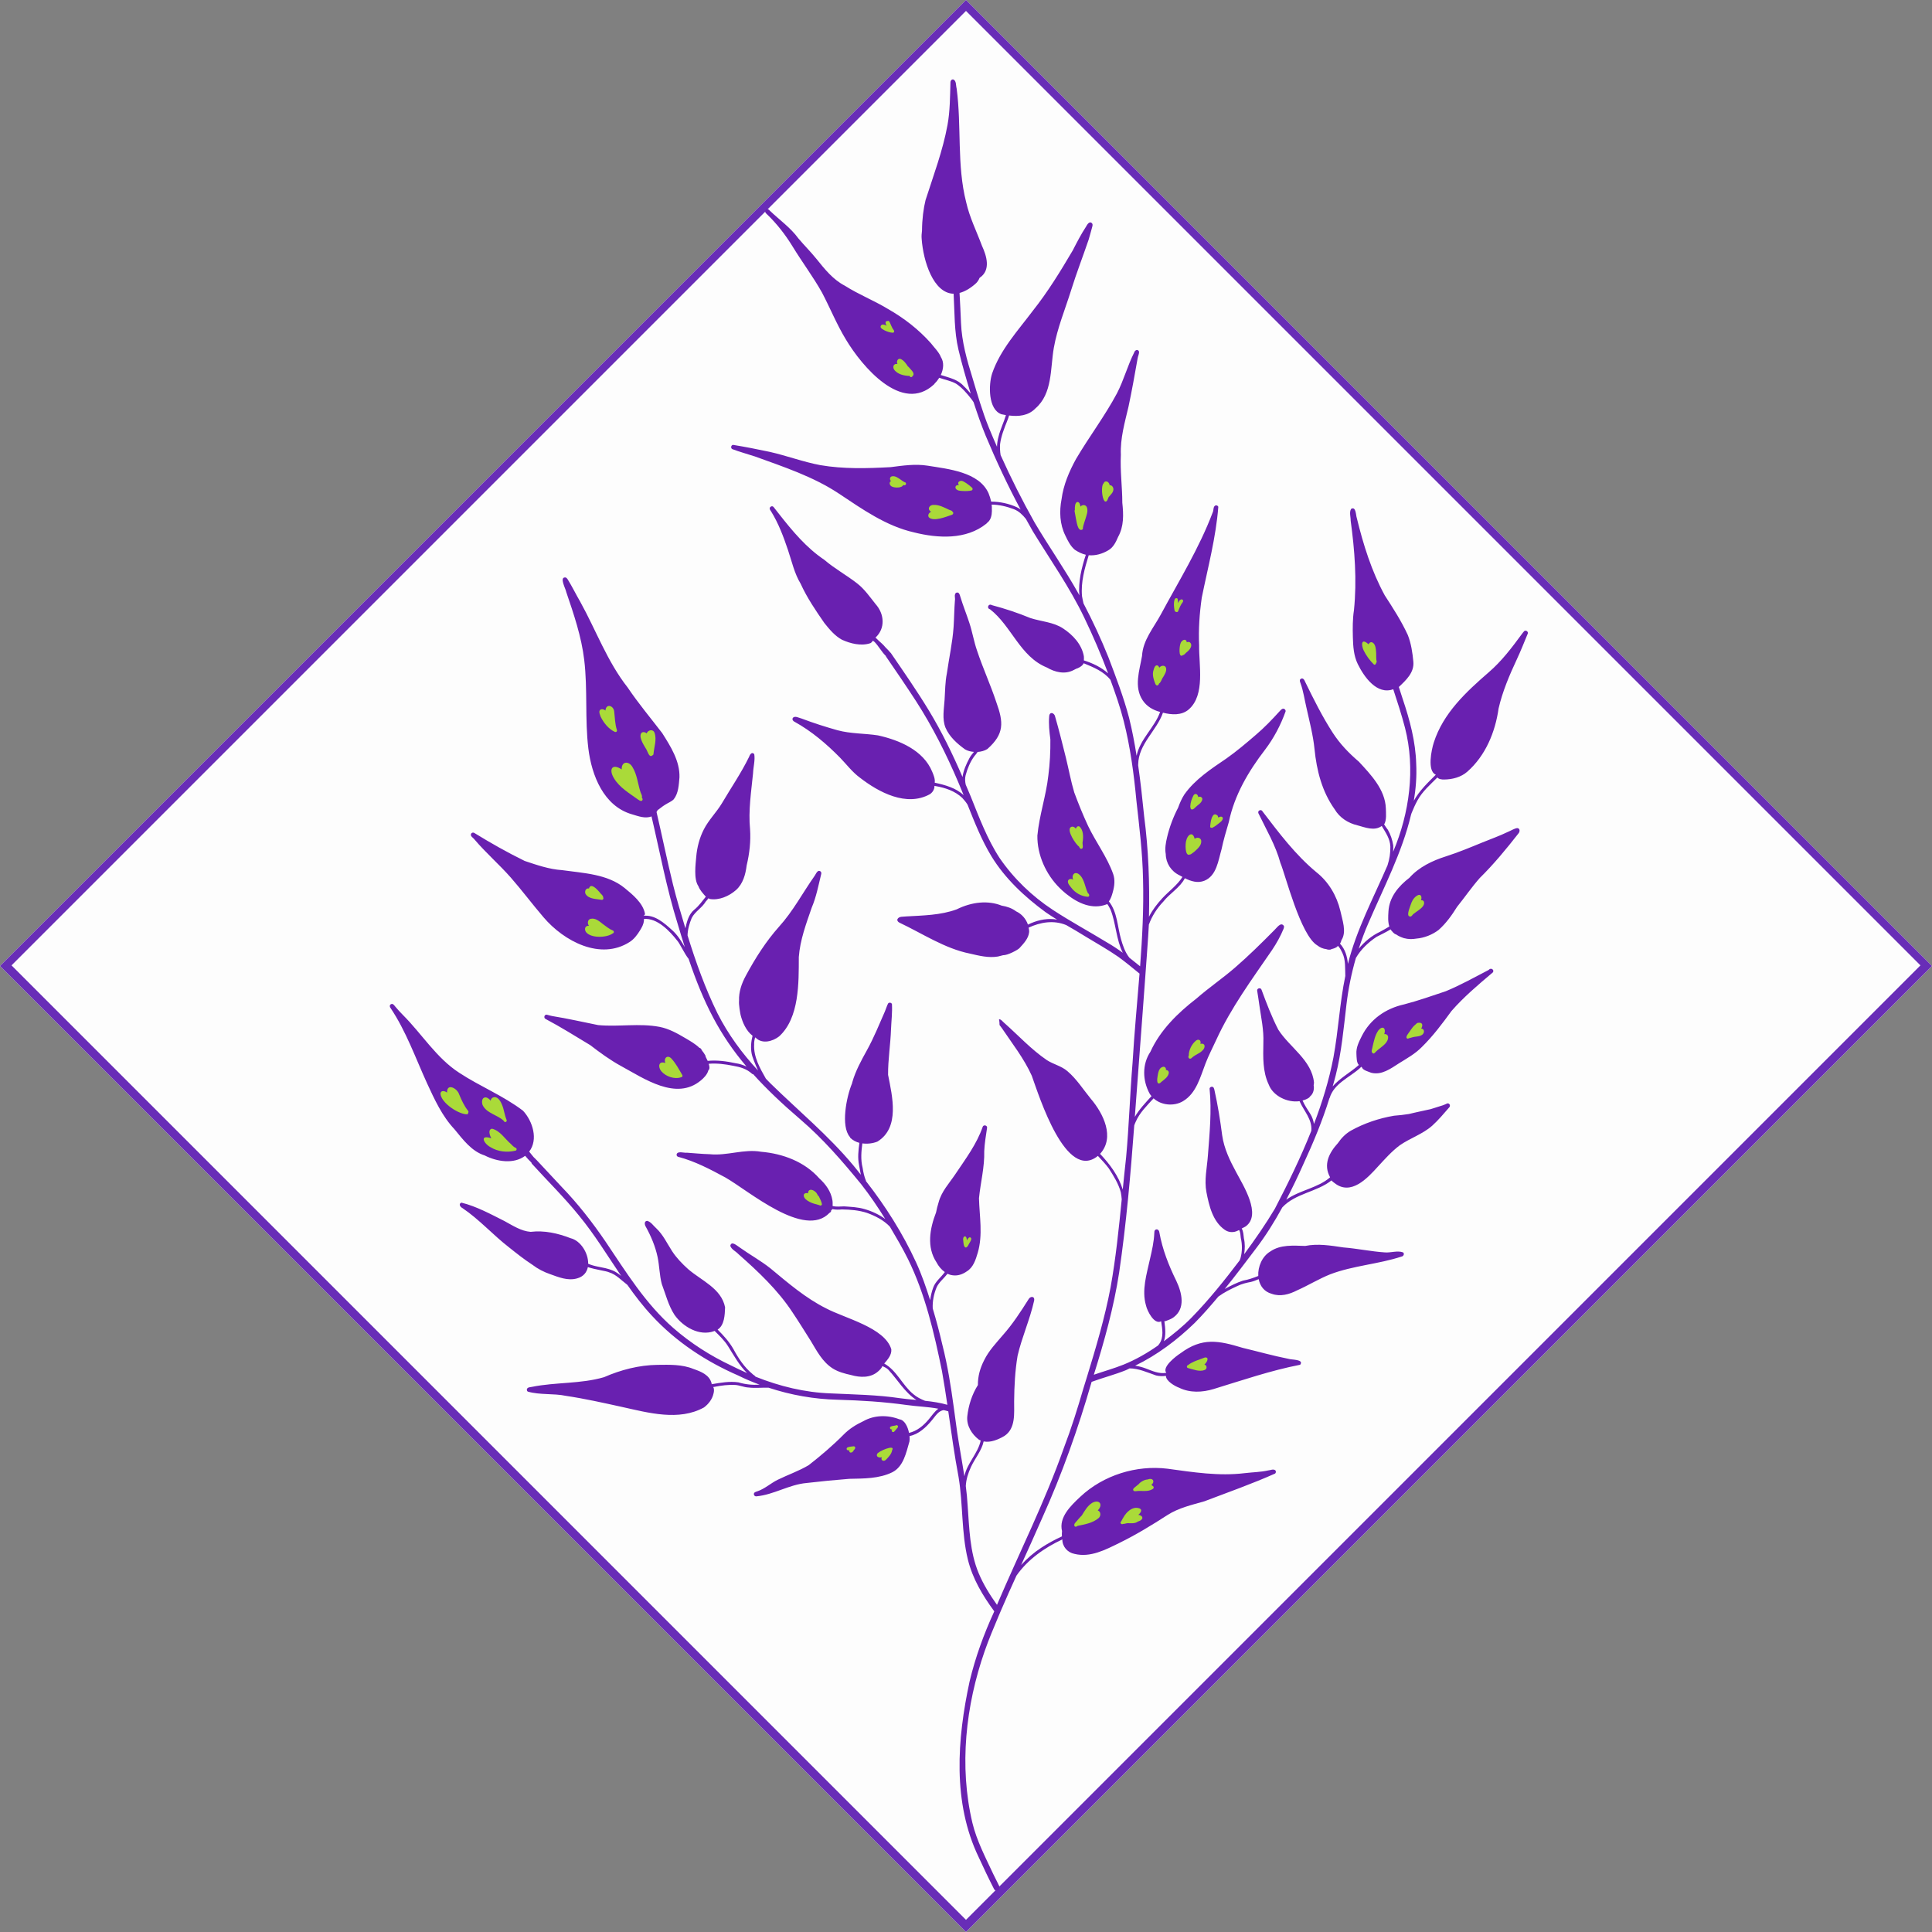 <svg xmlns="http://www.w3.org/2000/svg" xmlns:xlink="http://www.w3.org/1999/xlink" width="500" zoomAndPan="magnify" viewBox="0 0 375 375" height="500" preserveAspectRatio="xMidYMid meet" version="1.0"><rect x="0" y="0" width="375" height="375" fill="#808080" stroke="none"/><defs><clipPath id="5797f322a5"><path d="M 187.496 0 L 374.996 187.5 L 187.496 375 L -0.004 187.5 Z M 187.496 0 " clip-rule="nonzero"/></clipPath><clipPath id="dbf6b1efc4"><path d="M 187.496 0 L 375.234 187.738 L 187.496 375.477 L -0.238 187.738 Z M 187.496 0 " clip-rule="nonzero"/></clipPath><clipPath id="bbc01879c3"><path d="M 187.496 0 L 374.992 187.496 L 187.496 374.992 L 0 187.496 Z M 187.496 0 " clip-rule="nonzero"/></clipPath><clipPath id="77abf795a5"><path d="M 75 15 L 297 15 L 297 367 L 75 367 Z M 75 15 " clip-rule="nonzero"/></clipPath><clipPath id="4fad8be9e4"><path d="M 7.652 181.41 L 181.598 7.465 L 367.746 193.609 L 193.797 367.559 Z M 7.652 181.41 " clip-rule="nonzero"/></clipPath><clipPath id="f98396547c"><path d="M 7.652 181.41 L 181.598 7.465 L 367.746 193.609 L 193.797 367.559 Z M 7.652 181.41 " clip-rule="nonzero"/></clipPath><clipPath id="619d4b3443"><path d="M 7.805 181.566 L 181.617 7.75 L 367.266 193.395 L 193.449 367.211 Z M 7.805 181.566 " clip-rule="nonzero"/></clipPath><clipPath id="ec704e5ee2"><path d="M 224 207 L 227 207 L 227 211 L 224 211 Z M 224 207 " clip-rule="nonzero"/></clipPath><clipPath id="d939f6a933"><path d="M 7.652 181.41 L 181.598 7.465 L 367.746 193.609 L 193.797 367.559 Z M 7.652 181.41 " clip-rule="nonzero"/></clipPath><clipPath id="39b0d1b974"><path d="M 7.652 181.41 L 181.598 7.465 L 367.746 193.609 L 193.797 367.559 Z M 7.652 181.41 " clip-rule="nonzero"/></clipPath><clipPath id="65fef84cab"><path d="M 227 116 L 230 116 L 230 119 L 227 119 Z M 227 116 " clip-rule="nonzero"/></clipPath><clipPath id="d4f9bcba13"><path d="M 7.652 181.41 L 181.598 7.465 L 367.746 193.609 L 193.797 367.559 Z M 7.652 181.41 " clip-rule="nonzero"/></clipPath><clipPath id="cea593987d"><path d="M 7.652 181.41 L 181.598 7.465 L 367.746 193.609 L 193.797 367.559 Z M 7.652 181.41 " clip-rule="nonzero"/></clipPath><clipPath id="6dd540b6fd"><path d="M 170 62 L 174 62 L 174 65 L 170 65 Z M 170 62 " clip-rule="nonzero"/></clipPath><clipPath id="c91f2533b3"><path d="M 7.652 181.41 L 181.598 7.465 L 367.746 193.609 L 193.797 367.559 Z M 7.652 181.41 " clip-rule="nonzero"/></clipPath><clipPath id="0410d1d3ba"><path d="M 7.652 181.41 L 181.598 7.465 L 367.746 193.609 L 193.797 367.559 Z M 7.652 181.41 " clip-rule="nonzero"/></clipPath><clipPath id="4b3ccf3d53"><path d="M 186 239 L 189 239 L 189 243 L 186 243 Z M 186 239 " clip-rule="nonzero"/></clipPath><clipPath id="bf44c4c088"><path d="M 7.652 181.41 L 181.598 7.465 L 367.746 193.609 L 193.797 367.559 Z M 7.652 181.41 " clip-rule="nonzero"/></clipPath><clipPath id="97d876e6b8"><path d="M 7.652 181.41 L 181.598 7.465 L 367.746 193.609 L 193.797 367.559 Z M 7.652 181.41 " clip-rule="nonzero"/></clipPath><clipPath id="ea1313cf67"><path d="M 170 280 L 174 280 L 174 284 L 170 284 Z M 170 280 " clip-rule="nonzero"/></clipPath><clipPath id="c10a5622b7"><path d="M 7.652 181.41 L 181.598 7.465 L 367.746 193.609 L 193.797 367.559 Z M 7.652 181.41 " clip-rule="nonzero"/></clipPath><clipPath id="68245243ed"><path d="M 7.652 181.41 L 181.598 7.465 L 367.746 193.609 L 193.797 367.559 Z M 7.652 181.41 " clip-rule="nonzero"/></clipPath><clipPath id="dcc66f0336"><path d="M 172 276 L 175 276 L 175 278 L 172 278 Z M 172 276 " clip-rule="nonzero"/></clipPath><clipPath id="e03fc654f2"><path d="M 7.652 181.41 L 181.598 7.465 L 367.746 193.609 L 193.797 367.559 Z M 7.652 181.41 " clip-rule="nonzero"/></clipPath><clipPath id="e292bc686b"><path d="M 7.652 181.41 L 181.598 7.465 L 367.746 193.609 L 193.797 367.559 Z M 7.652 181.41 " clip-rule="nonzero"/></clipPath><clipPath id="fcb7941308"><path d="M 164 280 L 166 280 L 166 282 L 164 282 Z M 164 280 " clip-rule="nonzero"/></clipPath><clipPath id="2bd5ce6c6b"><path d="M 7.652 181.41 L 181.598 7.465 L 367.746 193.609 L 193.797 367.559 Z M 7.652 181.41 " clip-rule="nonzero"/></clipPath><clipPath id="ef38bb2ce9"><path d="M 7.652 181.41 L 181.598 7.465 L 367.746 193.609 L 193.797 367.559 Z M 7.652 181.41 " clip-rule="nonzero"/></clipPath><clipPath id="201fb1b3b7"><path d="M 85 211 L 91 211 L 91 217 L 85 217 Z M 85 211 " clip-rule="nonzero"/></clipPath><clipPath id="9ee14b9847"><path d="M 7.652 181.41 L 181.598 7.465 L 367.746 193.609 L 193.797 367.559 Z M 7.652 181.41 " clip-rule="nonzero"/></clipPath><clipPath id="08666ffed4"><path d="M 7.652 181.41 L 181.598 7.465 L 367.746 193.609 L 193.797 367.559 Z M 7.652 181.41 " clip-rule="nonzero"/></clipPath><clipPath id="70e3c83750"><path d="M 93 219 L 101 219 L 101 224 L 93 224 Z M 93 219 " clip-rule="nonzero"/></clipPath><clipPath id="e4422f07f2"><path d="M 7.652 181.41 L 181.598 7.465 L 367.746 193.609 L 193.797 367.559 Z M 7.652 181.41 " clip-rule="nonzero"/></clipPath><clipPath id="a2f306b439"><path d="M 7.652 181.41 L 181.598 7.465 L 367.746 193.609 L 193.797 367.559 Z M 7.652 181.41 " clip-rule="nonzero"/></clipPath><clipPath id="9ae284457f"><path d="M 93 212 L 99 212 L 99 218 L 93 218 Z M 93 212 " clip-rule="nonzero"/></clipPath><clipPath id="9116ab49f6"><path d="M 7.652 181.41 L 181.598 7.465 L 367.746 193.609 L 193.797 367.559 Z M 7.652 181.41 " clip-rule="nonzero"/></clipPath><clipPath id="41a9ec8576"><path d="M 7.652 181.41 L 181.598 7.465 L 367.746 193.609 L 193.797 367.559 Z M 7.652 181.41 " clip-rule="nonzero"/></clipPath><clipPath id="eb80f0eed2"><path d="M 156 230 L 160 230 L 160 234 L 156 234 Z M 156 230 " clip-rule="nonzero"/></clipPath><clipPath id="08d4b9c278"><path d="M 7.652 181.41 L 181.598 7.465 L 367.746 193.609 L 193.797 367.559 Z M 7.652 181.41 " clip-rule="nonzero"/></clipPath><clipPath id="9280afc5dc"><path d="M 7.652 181.41 L 181.598 7.465 L 367.746 193.609 L 193.797 367.559 Z M 7.652 181.41 " clip-rule="nonzero"/></clipPath><clipPath id="33713cde21"><path d="M 127 205 L 133 205 L 133 210 L 127 210 Z M 127 205 " clip-rule="nonzero"/></clipPath><clipPath id="1bb467074f"><path d="M 7.652 181.41 L 181.598 7.465 L 367.746 193.609 L 193.797 367.559 Z M 7.652 181.41 " clip-rule="nonzero"/></clipPath><clipPath id="5d942e8943"><path d="M 7.652 181.41 L 181.598 7.465 L 367.746 193.609 L 193.797 367.559 Z M 7.652 181.41 " clip-rule="nonzero"/></clipPath><clipPath id="57e8121a54"><path d="M 113 178 L 120 178 L 120 182 L 113 182 Z M 113 178 " clip-rule="nonzero"/></clipPath><clipPath id="3c0750afbc"><path d="M 7.652 181.41 L 181.598 7.465 L 367.746 193.609 L 193.797 367.559 Z M 7.652 181.41 " clip-rule="nonzero"/></clipPath><clipPath id="fa4a1c70b0"><path d="M 7.652 181.41 L 181.598 7.465 L 367.746 193.609 L 193.797 367.559 Z M 7.652 181.41 " clip-rule="nonzero"/></clipPath><clipPath id="71be2a3480"><path d="M 113 171 L 118 171 L 118 175 L 113 175 Z M 113 171 " clip-rule="nonzero"/></clipPath><clipPath id="37c34ffa0f"><path d="M 7.652 181.41 L 181.598 7.465 L 367.746 193.609 L 193.797 367.559 Z M 7.652 181.41 " clip-rule="nonzero"/></clipPath><clipPath id="ca9f43d1c6"><path d="M 7.652 181.41 L 181.598 7.465 L 367.746 193.609 L 193.797 367.559 Z M 7.652 181.41 " clip-rule="nonzero"/></clipPath><clipPath id="6325deaf1d"><path d="M 118 148 L 125 148 L 125 156 L 118 156 Z M 118 148 " clip-rule="nonzero"/></clipPath><clipPath id="5bfb2818c0"><path d="M 7.652 181.41 L 181.598 7.465 L 367.746 193.609 L 193.797 367.559 Z M 7.652 181.41 " clip-rule="nonzero"/></clipPath><clipPath id="768ad00fb2"><path d="M 7.652 181.41 L 181.598 7.465 L 367.746 193.609 L 193.797 367.559 Z M 7.652 181.41 " clip-rule="nonzero"/></clipPath><clipPath id="0bcc23baa7"><path d="M 124 141 L 128 141 L 128 147 L 124 147 Z M 124 141 " clip-rule="nonzero"/></clipPath><clipPath id="f7da3cd139"><path d="M 7.652 181.41 L 181.598 7.465 L 367.746 193.609 L 193.797 367.559 Z M 7.652 181.41 " clip-rule="nonzero"/></clipPath><clipPath id="1102fdcd3b"><path d="M 7.652 181.41 L 181.598 7.465 L 367.746 193.609 L 193.797 367.559 Z M 7.652 181.41 " clip-rule="nonzero"/></clipPath><clipPath id="7f4728c8ea"><path d="M 116 137 L 120 137 L 120 143 L 116 143 Z M 116 137 " clip-rule="nonzero"/></clipPath><clipPath id="7a05d0951e"><path d="M 7.652 181.41 L 181.598 7.465 L 367.746 193.609 L 193.797 367.559 Z M 7.652 181.41 " clip-rule="nonzero"/></clipPath><clipPath id="63fb8a06b0"><path d="M 7.652 181.41 L 181.598 7.465 L 367.746 193.609 L 193.797 367.559 Z M 7.652 181.41 " clip-rule="nonzero"/></clipPath><clipPath id="ac83ec9b9f"><path d="M 207 169 L 212 169 L 212 175 L 207 175 Z M 207 169 " clip-rule="nonzero"/></clipPath><clipPath id="6d3c5db045"><path d="M 7.652 181.41 L 181.598 7.465 L 367.746 193.609 L 193.797 367.559 Z M 7.652 181.41 " clip-rule="nonzero"/></clipPath><clipPath id="011b7bb8d2"><path d="M 7.652 181.41 L 181.598 7.465 L 367.746 193.609 L 193.797 367.559 Z M 7.652 181.41 " clip-rule="nonzero"/></clipPath><clipPath id="4661487179"><path d="M 207 160 L 211 160 L 211 165 L 207 165 Z M 207 160 " clip-rule="nonzero"/></clipPath><clipPath id="276e668dbf"><path d="M 7.652 181.41 L 181.598 7.465 L 367.746 193.609 L 193.797 367.559 Z M 7.652 181.41 " clip-rule="nonzero"/></clipPath><clipPath id="1225685626"><path d="M 7.652 181.41 L 181.598 7.465 L 367.746 193.609 L 193.797 367.559 Z M 7.652 181.41 " clip-rule="nonzero"/></clipPath><clipPath id="6a2d278772"><path d="M 180 98 L 186 98 L 186 101 L 180 101 Z M 180 98 " clip-rule="nonzero"/></clipPath><clipPath id="53f15cd337"><path d="M 7.652 181.41 L 181.598 7.465 L 367.746 193.609 L 193.797 367.559 Z M 7.652 181.41 " clip-rule="nonzero"/></clipPath><clipPath id="60673f13aa"><path d="M 7.652 181.41 L 181.598 7.465 L 367.746 193.609 L 193.797 367.559 Z M 7.652 181.41 " clip-rule="nonzero"/></clipPath><clipPath id="0ec7827c9d"><path d="M 172 92 L 176 92 L 176 95 L 172 95 Z M 172 92 " clip-rule="nonzero"/></clipPath><clipPath id="a1966c2364"><path d="M 7.652 181.41 L 181.598 7.465 L 367.746 193.609 L 193.797 367.559 Z M 7.652 181.41 " clip-rule="nonzero"/></clipPath><clipPath id="821290583a"><path d="M 7.652 181.41 L 181.598 7.465 L 367.746 193.609 L 193.797 367.559 Z M 7.652 181.41 " clip-rule="nonzero"/></clipPath><clipPath id="94bc9fa882"><path d="M 173 69 L 178 69 L 178 74 L 173 74 Z M 173 69 " clip-rule="nonzero"/></clipPath><clipPath id="241b39dbda"><path d="M 7.652 181.41 L 181.598 7.465 L 367.746 193.609 L 193.797 367.559 Z M 7.652 181.41 " clip-rule="nonzero"/></clipPath><clipPath id="a6146252dc"><path d="M 7.652 181.41 L 181.598 7.465 L 367.746 193.609 L 193.797 367.559 Z M 7.652 181.41 " clip-rule="nonzero"/></clipPath><clipPath id="3c65246550"><path d="M 208 97 L 212 97 L 212 103 L 208 103 Z M 208 97 " clip-rule="nonzero"/></clipPath><clipPath id="766971e9e7"><path d="M 7.652 181.41 L 181.598 7.465 L 367.746 193.609 L 193.797 367.559 Z M 7.652 181.41 " clip-rule="nonzero"/></clipPath><clipPath id="858a22e47b"><path d="M 7.652 181.41 L 181.598 7.465 L 367.746 193.609 L 193.797 367.559 Z M 7.652 181.41 " clip-rule="nonzero"/></clipPath><clipPath id="14c2122382"><path d="M 223 129 L 227 129 L 227 134 L 223 134 Z M 223 129 " clip-rule="nonzero"/></clipPath><clipPath id="993def841a"><path d="M 7.652 181.41 L 181.598 7.465 L 367.746 193.609 L 193.797 367.559 Z M 7.652 181.41 " clip-rule="nonzero"/></clipPath><clipPath id="278b7b3a93"><path d="M 7.652 181.41 L 181.598 7.465 L 367.746 193.609 L 193.797 367.559 Z M 7.652 181.41 " clip-rule="nonzero"/></clipPath><clipPath id="764b31e302"><path d="M 228 124 L 232 124 L 232 128 L 228 128 Z M 228 124 " clip-rule="nonzero"/></clipPath><clipPath id="2327ed7bbf"><path d="M 7.652 181.41 L 181.598 7.465 L 367.746 193.609 L 193.797 367.559 Z M 7.652 181.41 " clip-rule="nonzero"/></clipPath><clipPath id="54b5bec143"><path d="M 7.652 181.41 L 181.598 7.465 L 367.746 193.609 L 193.797 367.559 Z M 7.652 181.41 " clip-rule="nonzero"/></clipPath><clipPath id="25bd14bc43"><path d="M 230 161 L 234 161 L 234 166 L 230 166 Z M 230 161 " clip-rule="nonzero"/></clipPath><clipPath id="d65a27313a"><path d="M 7.652 181.41 L 181.598 7.465 L 367.746 193.609 L 193.797 367.559 Z M 7.652 181.41 " clip-rule="nonzero"/></clipPath><clipPath id="8246999015"><path d="M 7.652 181.41 L 181.598 7.465 L 367.746 193.609 L 193.797 367.559 Z M 7.652 181.41 " clip-rule="nonzero"/></clipPath><clipPath id="b9f8b10aa9"><path d="M 185 93 L 189 93 L 189 96 L 185 96 Z M 185 93 " clip-rule="nonzero"/></clipPath><clipPath id="60735d5f8e"><path d="M 7.652 181.41 L 181.598 7.465 L 367.746 193.609 L 193.797 367.559 Z M 7.652 181.41 " clip-rule="nonzero"/></clipPath><clipPath id="a707c8ad52"><path d="M 7.652 181.41 L 181.598 7.465 L 367.746 193.609 L 193.797 367.559 Z M 7.652 181.41 " clip-rule="nonzero"/></clipPath><clipPath id="be76a3cf39"><path d="M 213 93 L 217 93 L 217 98 L 213 98 Z M 213 93 " clip-rule="nonzero"/></clipPath><clipPath id="a9dfbf6bc4"><path d="M 7.652 181.41 L 181.598 7.465 L 367.746 193.609 L 193.797 367.559 Z M 7.652 181.41 " clip-rule="nonzero"/></clipPath><clipPath id="8f8f217110"><path d="M 7.652 181.41 L 181.598 7.465 L 367.746 193.609 L 193.797 367.559 Z M 7.652 181.41 " clip-rule="nonzero"/></clipPath><clipPath id="e8dd95c375"><path d="M 231 154 L 234 154 L 234 158 L 231 158 Z M 231 154 " clip-rule="nonzero"/></clipPath><clipPath id="5a104d7e81"><path d="M 7.652 181.41 L 181.598 7.465 L 367.746 193.609 L 193.797 367.559 Z M 7.652 181.41 " clip-rule="nonzero"/></clipPath><clipPath id="914ecca249"><path d="M 7.652 181.41 L 181.598 7.465 L 367.746 193.609 L 193.797 367.559 Z M 7.652 181.41 " clip-rule="nonzero"/></clipPath><clipPath id="85d5824d20"><path d="M 234 158 L 238 158 L 238 161 L 234 161 Z M 234 158 " clip-rule="nonzero"/></clipPath><clipPath id="f27eafc45b"><path d="M 7.652 181.41 L 181.598 7.465 L 367.746 193.609 L 193.797 367.559 Z M 7.652 181.41 " clip-rule="nonzero"/></clipPath><clipPath id="03a8f8fc65"><path d="M 7.652 181.41 L 181.598 7.465 L 367.746 193.609 L 193.797 367.559 Z M 7.652 181.41 " clip-rule="nonzero"/></clipPath><clipPath id="afbed6d083"><path d="M 230 201 L 234 201 L 234 206 L 230 206 Z M 230 201 " clip-rule="nonzero"/></clipPath><clipPath id="709953c678"><path d="M 7.652 181.41 L 181.598 7.465 L 367.746 193.609 L 193.797 367.559 Z M 7.652 181.41 " clip-rule="nonzero"/></clipPath><clipPath id="0065edf6f1"><path d="M 7.652 181.41 L 181.598 7.465 L 367.746 193.609 L 193.797 367.559 Z M 7.652 181.41 " clip-rule="nonzero"/></clipPath><clipPath id="ce75332f98"><path d="M 266 199 L 270 199 L 270 205 L 266 205 Z M 266 199 " clip-rule="nonzero"/></clipPath><clipPath id="0ab21d8797"><path d="M 7.652 181.41 L 181.598 7.465 L 367.746 193.609 L 193.797 367.559 Z M 7.652 181.41 " clip-rule="nonzero"/></clipPath><clipPath id="5f40c13ce4"><path d="M 7.652 181.41 L 181.598 7.465 L 367.746 193.609 L 193.797 367.559 Z M 7.652 181.41 " clip-rule="nonzero"/></clipPath><clipPath id="5d319997e0"><path d="M 272 198 L 277 198 L 277 202 L 272 202 Z M 272 198 " clip-rule="nonzero"/></clipPath><clipPath id="b8d9921281"><path d="M 7.652 181.41 L 181.598 7.465 L 367.746 193.609 L 193.797 367.559 Z M 7.652 181.41 " clip-rule="nonzero"/></clipPath><clipPath id="f31ceae842"><path d="M 7.652 181.41 L 181.598 7.465 L 367.746 193.609 L 193.797 367.559 Z M 7.652 181.41 " clip-rule="nonzero"/></clipPath><clipPath id="bfb00987ea"><path d="M 273 173 L 277 173 L 277 178 L 273 178 Z M 273 173 " clip-rule="nonzero"/></clipPath><clipPath id="d72d024aab"><path d="M 7.652 181.41 L 181.598 7.465 L 367.746 193.609 L 193.797 367.559 Z M 7.652 181.41 " clip-rule="nonzero"/></clipPath><clipPath id="1aace1195f"><path d="M 7.652 181.41 L 181.598 7.465 L 367.746 193.609 L 193.797 367.559 Z M 7.652 181.41 " clip-rule="nonzero"/></clipPath><clipPath id="bbd3b3cc56"><path d="M 264 124 L 268 124 L 268 130 L 264 130 Z M 264 124 " clip-rule="nonzero"/></clipPath><clipPath id="41dccfab6d"><path d="M 7.652 181.41 L 181.598 7.465 L 367.746 193.609 L 193.797 367.559 Z M 7.652 181.41 " clip-rule="nonzero"/></clipPath><clipPath id="2f5560a3b0"><path d="M 7.652 181.41 L 181.598 7.465 L 367.746 193.609 L 193.797 367.559 Z M 7.652 181.41 " clip-rule="nonzero"/></clipPath><clipPath id="4c30346dc5"><path d="M 230 263 L 235 263 L 235 267 L 230 267 Z M 230 263 " clip-rule="nonzero"/></clipPath><clipPath id="32ecda40f4"><path d="M 7.652 181.41 L 181.598 7.465 L 367.746 193.609 L 193.797 367.559 Z M 7.652 181.41 " clip-rule="nonzero"/></clipPath><clipPath id="30121107c8"><path d="M 7.652 181.41 L 181.598 7.465 L 367.746 193.609 L 193.797 367.559 Z M 7.652 181.41 " clip-rule="nonzero"/></clipPath><clipPath id="a78fa2ad38"><path d="M 208 291 L 214 291 L 214 297 L 208 297 Z M 208 291 " clip-rule="nonzero"/></clipPath><clipPath id="afd09f8052"><path d="M 7.652 181.41 L 181.598 7.465 L 367.746 193.609 L 193.797 367.559 Z M 7.652 181.41 " clip-rule="nonzero"/></clipPath><clipPath id="4ba3704c94"><path d="M 7.652 181.41 L 181.598 7.465 L 367.746 193.609 L 193.797 367.559 Z M 7.652 181.41 " clip-rule="nonzero"/></clipPath><clipPath id="a867c11fae"><path d="M 219 287 L 224 287 L 224 290 L 219 290 Z M 219 287 " clip-rule="nonzero"/></clipPath><clipPath id="49d540416c"><path d="M 7.652 181.41 L 181.598 7.465 L 367.746 193.609 L 193.797 367.559 Z M 7.652 181.41 " clip-rule="nonzero"/></clipPath><clipPath id="79a348b750"><path d="M 7.652 181.41 L 181.598 7.465 L 367.746 193.609 L 193.797 367.559 Z M 7.652 181.41 " clip-rule="nonzero"/></clipPath><clipPath id="919dc94211"><path d="M 217 292 L 222 292 L 222 296 L 217 296 Z M 217 292 " clip-rule="nonzero"/></clipPath><clipPath id="251f72ece1"><path d="M 7.652 181.41 L 181.598 7.465 L 367.746 193.609 L 193.797 367.559 Z M 7.652 181.41 " clip-rule="nonzero"/></clipPath><clipPath id="9a090d0f95"><path d="M 7.652 181.41 L 181.598 7.465 L 367.746 193.609 L 193.797 367.559 Z M 7.652 181.41 " clip-rule="nonzero"/></clipPath></defs><g clip-path="url(#5797f322a5)"><path fill="#fdfdfd" d="M 187.496 0 L 374.996 187.5 L 187.496 375 L -0.004 187.5 Z M 187.496 0 " fill-opacity="1" fill-rule="nonzero"/></g><g clip-path="url(#dbf6b1efc4)"><g clip-path="url(#bbc01879c3)"><path stroke-linecap="butt" transform="matrix(0.53, 0.53, -0.53, 0.53, 187.498, 0.001)" fill="none" stroke-linejoin="miter" d="M -0.002 0 L 353.544 0 L 353.544 353.546 L -0.002 353.546 Z M -0.002 0 " stroke="#682db7" stroke-width="4" stroke-opacity="1" stroke-miterlimit="4"/></g></g><g clip-path="url(#77abf795a5)"><g clip-path="url(#4fad8be9e4)"><g clip-path="url(#f98396547c)"><g clip-path="url(#619d4b3443)"><path fill="#6920b0" d="M 295.848 122.504 C 295.676 122.664 295.555 122.879 295.398 123.059 C 293.453 125.707 291.473 128.332 288.961 130.492 C 284.574 134.301 280.117 138.422 278.293 144.141 C 277.855 145.504 276.961 149.672 278.695 150.371 C 277.129 151.922 275.492 153.48 274.426 155.422 C 274.809 153.09 275.008 150.715 274.883 148.25 C 274.766 143.945 273.645 139.777 272.281 135.715 C 272.027 134.922 271.773 134.133 271.512 133.344 C 272.926 132.008 274.52 130.539 274.332 128.445 C 274.168 126.699 273.906 124.906 273.262 123.27 C 272.016 120.555 270.402 118.059 268.785 115.566 C 266.219 110.879 264.617 105.719 263.352 100.535 C 263.16 99.992 263.207 98.238 262.258 98.77 C 261.848 99.422 262.18 100.328 262.164 101.066 C 262.949 106.805 263.395 112.621 262.805 118.406 C 262.535 120.152 262.547 121.926 262.59 123.684 C 262.637 125.449 262.75 127.27 263.543 128.895 C 264.777 131.406 267.266 134.93 270.43 133.781 C 271.242 136.246 272.047 138.73 272.707 141.254 C 274.754 149.223 273.594 157.797 270.402 165.336 C 270.441 164.758 270.449 164.27 270.422 164.082 C 270.262 163.035 269.918 161.992 269.391 161.074 C 269.129 160.73 268.879 160.375 268.652 160 C 269.176 159.289 269.008 157.629 268.992 156.918 C 268.871 153.266 266.098 150.371 263.75 147.836 C 261.801 146.168 260.105 144.418 258.688 142.234 C 256.652 139.086 254.973 135.703 253.328 132.34 C 253.184 131.938 252.848 131.426 252.395 131.836 C 252.195 132.062 252.344 132.359 252.43 132.605 C 252.988 134.145 253.207 135.789 253.59 137.406 C 254.176 140.059 254.875 142.691 255.148 145.41 C 255.559 149.539 256.598 153.641 259.051 157.074 C 260.023 158.719 261.656 159.77 263.496 160.199 C 265 160.605 266.785 161.355 268.195 160.32 C 268.938 161.578 269.805 162.777 269.867 164.316 C 269.898 165.531 269.699 166.781 269.32 167.949 C 266.598 174.273 263.301 180.402 261.629 187.098 C 261.508 185.648 261.09 184.238 260.098 183.164 C 260.238 182.953 260.312 182.719 260.379 182.477 C 261.434 180.859 260.527 178.543 260.152 176.758 C 259.453 173.844 257.875 171.164 255.512 169.297 C 251.449 165.934 248.254 161.68 245.066 157.508 C 244.828 156.992 244.059 157.309 244.246 157.832 C 245.77 161.008 247.598 164.066 248.527 167.5 C 249.469 169.676 252.418 181.578 255.691 183.5 C 256.203 183.902 256.793 184.156 257.434 184.23 C 257.699 184.336 258.027 184.359 258.25 184.312 C 258.332 184.297 258.391 184.25 258.457 184.211 C 258.816 184.137 259.164 184.016 259.473 183.812 C 259.559 183.754 259.613 183.66 259.68 183.594 C 259.727 183.625 259.773 183.672 259.809 183.719 C 260.137 184.074 260.352 184.547 260.566 184.988 C 261.211 186.359 261.062 187.93 261.125 189.441 C 260.031 194.656 259.789 200.016 258.816 205.258 C 257.969 209.676 256.641 213.961 255.043 218.16 C 254.922 217.477 254.707 216.805 254.328 216.203 C 253.801 215.363 253.223 214.531 252.824 213.609 C 253.27 213.488 253.699 213.328 254.074 213.059 C 254.16 213.012 254.223 212.898 254.281 212.812 C 254.848 212.367 255.07 211.609 255.016 210.898 C 255.008 210.836 254.996 210.758 254.98 210.676 C 255 210.48 255.02 210.285 255.047 210.141 C 254.633 205.773 250.328 203.312 248.121 199.867 C 246.844 197.395 245.824 194.723 244.863 192.113 C 244.723 191.637 243.965 191.789 244.012 192.281 C 244.172 193.219 244.305 194.172 244.441 195.113 C 244.789 197.531 245.32 199.926 245.219 202.391 C 245.172 205.125 245.051 207.969 246.254 210.5 C 247.078 212.711 249.863 214.074 252.242 213.738 C 253.086 215.656 254.738 217.281 254.523 219.496 C 252.469 224.668 250.008 229.695 247.449 234.617 C 245.637 237.652 243.609 240.578 241.492 243.445 C 241.648 242.418 241.68 241.363 241.438 240.359 C 241.359 239.715 241.344 239.016 241.016 238.445 C 241.258 238.324 241.535 238.195 241.77 238.055 C 244.957 235.777 241.285 230.066 239.934 227.508 C 238.715 225.266 237.586 222.914 237.223 220.363 C 236.84 217.418 236.379 214.496 235.727 211.602 C 235.684 211.441 235.66 211.266 235.57 211.125 C 235.371 210.805 234.852 210.918 234.777 211.285 C 235.215 215.645 234.777 220 234.449 224.344 C 234.277 226.695 233.719 229.039 234.168 231.395 C 234.68 234.039 235.391 237.102 237.738 238.715 C 238.492 239.25 239.48 239.285 240.293 238.848 C 240.359 238.82 240.438 238.781 240.512 238.746 C 240.781 239.203 240.77 239.766 240.836 240.277 C 241.137 241.574 241.137 242.941 240.773 244.23 C 240.734 244.367 240.668 244.516 240.605 244.656 C 237.691 248.496 234.66 252.281 231.32 255.711 C 229.676 257.398 227.824 258.902 225.91 260.332 C 226.305 259.211 226.207 257.996 226.004 256.426 C 226.086 256.438 226.152 256.453 226.23 256.426 C 226.734 256.23 227.266 256.062 227.715 255.746 C 230.18 254.008 229.414 250.918 228.312 248.598 C 226.844 245.609 225.629 242.527 225.031 239.203 C 225.004 238.801 224.602 238.426 224.23 238.727 C 224.059 238.859 224.059 239.09 224.051 239.285 C 223.988 241.008 223.602 242.688 223.211 244.367 C 222.574 247.312 221.566 250.402 222.438 253.395 C 222.676 254.477 224.059 257.191 225.379 256.457 C 225.594 257.922 225.938 259.539 225.012 260.855 C 224.938 260.969 224.848 261.059 224.77 261.164 C 222.676 262.629 220.453 263.91 218.082 264.871 C 216.223 265.617 214.234 266.168 212.312 266.836 C 214.348 260.332 216.195 253.73 217.23 246.977 C 218.617 237.504 219.445 227.977 220.156 218.445 C 220.238 218.215 220.316 217.988 220.438 217.746 C 221.203 215.961 222.613 214.617 223.91 213.188 C 225.395 214.551 227.863 214.777 229.602 213.75 C 232.207 212.219 232.965 209.07 233.988 206.426 C 234.59 204.84 235.363 203.41 236.074 201.84 C 238.922 195.609 243.031 190.051 246.898 184.41 C 247.77 183.109 248.543 181.73 249.141 180.277 C 249.207 180.102 249.273 179.887 249.188 179.703 C 248.598 178.871 247.824 180.113 247.355 180.531 C 244.871 183.043 242.359 185.527 239.688 187.836 C 237.27 189.93 234.617 191.723 232.223 193.824 C 228.59 196.625 225.184 199.973 223.293 204.148 C 221.668 206.582 221.746 209.75 223.164 212.309 C 223.258 212.469 223.387 212.609 223.508 212.758 C 222.352 214.031 221.129 215.309 220.27 216.785 C 220.762 210.012 222.875 182.543 222.988 179.582 C 222.988 179.559 222.988 179.516 222.988 179.488 C 223.586 177.816 224.574 176.281 225.809 174.992 C 227.031 173.422 229.078 172.258 229.98 170.461 C 231.172 171.062 232.488 171.469 233.773 170.949 C 236.148 169.984 236.465 167.023 237.102 164.84 C 237.477 163.039 238.008 161.289 238.52 159.531 C 239.602 154.34 242.305 149.727 245.535 145.531 C 247.246 143.281 248.582 140.738 249.535 138.078 C 249.562 137.891 249.461 137.711 249.301 137.617 C 248.957 137.422 248.645 137.75 248.441 137.977 C 246.957 139.621 245.426 141.223 243.734 142.656 C 241.91 144.23 240.062 145.793 238.09 147.191 C 235.129 149.211 231.961 151.25 229.871 154.227 C 229.367 155.012 228.992 155.871 228.676 156.762 C 227.723 158.59 226.996 160.535 226.527 162.523 C 226.273 163.598 226.07 164.699 226.273 165.785 C 226.301 167.531 227.301 169.109 228.918 169.883 C 229.105 169.988 229.309 170.098 229.508 170.203 L 229.488 170.25 C 228.477 171.844 226.863 172.984 225.586 174.367 C 224.586 175.461 223.676 176.629 223.016 177.945 C 223.156 171.441 222.93 164.926 222.082 158.469 C 221.746 155.152 221.391 151.828 220.914 148.531 C 220.914 148.48 220.914 148.426 220.922 148.379 C 220.969 144.41 224.5 141.859 225.73 138.332 C 227.402 138.758 229.359 138.906 230.75 137.688 C 233.965 134.863 232.684 129.082 232.75 125.242 C 232.609 122.148 232.82 119.094 233.262 116.004 C 234.445 110.164 236.02 104.301 236.473 98.359 C 236.355 98.109 236.09 98.031 235.84 98.145 C 235.445 98.434 235.598 99.031 235.391 99.441 C 232.777 106.375 228.832 112.742 225.32 119.262 C 223.91 121.879 221.836 124.234 221.668 127.316 C 221.184 130.121 220.047 133.297 221.789 135.922 C 222.578 137.117 223.816 137.832 225.18 138.188 C 224.109 141.215 221.27 143.465 220.613 146.688 C 220.215 144.195 219.754 141.719 219.137 139.262 C 218.082 135.277 216.605 131.426 215.141 127.57 C 213.711 124.008 212.094 120.523 210.309 117.125 C 210.207 116.66 210.094 116.199 210.02 115.734 C 209.77 113.004 210.523 110.344 211.32 107.773 C 212.648 107.879 213.934 107.512 215.074 106.84 C 216.082 106.289 216.59 105.227 217.02 104.219 C 218.168 102.16 218.082 99.855 217.84 97.586 C 217.84 94.527 217.398 91.371 217.559 88.281 C 217.422 85.086 218.309 82.051 219.043 78.93 C 219.699 75.84 220.262 72.672 220.812 69.559 C 220.848 69.16 221.172 68.625 221.07 68.199 C 220.793 67.672 220.25 68.012 220.137 68.438 C 218.848 70.988 218.129 73.785 216.812 76.324 C 214.457 80.75 211.395 84.777 208.852 89.094 C 207.527 91.504 206.406 94.129 206.051 96.875 C 205.586 99.246 205.695 101.77 206.789 103.965 C 207.258 104.961 207.77 105.992 208.621 106.711 C 209.258 107.133 209.992 107.504 210.758 107.68 C 209.93 110.223 209.273 112.883 209.5 115.555 C 209.449 115.461 209.402 115.344 209.348 115.25 C 206.703 110.512 203.566 106.074 200.809 101.406 C 198.418 97.152 196.223 92.793 194.219 88.336 C 194.102 87.637 194.074 86.938 194.113 86.227 C 194.316 84.645 194.91 83.172 195.496 81.703 C 195.629 81.352 195.766 81.004 195.867 80.648 C 197.703 80.875 199.598 80.703 200.961 79.285 C 204.332 76.387 203.84 71.516 204.547 67.508 C 205.23 63.641 206.754 60.023 207.918 56.285 C 208.945 52.988 210.199 49.77 211.312 46.496 C 211.551 45.711 211.75 44.902 211.98 44.109 C 212.039 43.875 212.141 43.586 211.98 43.359 C 211.496 42.82 211.023 43.562 210.809 43.977 C 209.836 45.461 209.031 47.02 208.227 48.59 C 205.848 52.633 203.391 56.645 200.484 60.305 C 197.59 64.164 194.16 67.852 192.57 72.492 C 191.863 74.66 191.77 79.508 194.387 80.406 C 194.676 80.469 194.965 80.527 195.254 80.574 C 194.844 81.965 194.172 83.281 193.824 84.703 C 193.645 85.355 193.535 86.039 193.516 86.719 C 192.977 85.496 192.449 84.254 191.938 83.004 C 190.668 79.871 189.734 76.602 188.762 73.355 C 187.676 69.879 186.68 66.348 186.531 62.684 C 186.453 60.762 186.359 58.816 186.246 56.859 C 187.152 56.625 188.137 56.109 189.23 55.176 C 189.656 54.832 189.945 54.41 190.137 53.934 L 190.16 53.914 C 192.355 52.43 191.516 49.711 190.602 47.711 C 189.547 44.883 188.203 42.227 187.535 39.258 C 185.688 32.039 186.668 24.492 185.68 17.156 C 185.52 16.605 185.652 15.73 185.078 15.438 C 184.707 15.32 184.457 15.703 184.48 16.035 C 184.398 18.773 184.406 21.531 183.914 24.238 C 183.008 29.227 181.195 34.008 179.652 38.828 C 179.254 40.418 178.973 42.555 178.961 44.754 C 178.887 45.301 178.848 45.836 178.895 46.367 C 179.203 50.719 181.168 56.93 185.098 57.016 C 185.305 60.633 185.191 64.32 186.035 67.863 C 186.715 70.73 187.547 73.578 188.418 76.398 C 187.828 75.699 187.277 75.121 187.078 74.961 C 185.949 73.645 184.195 73.305 182.605 72.785 C 183.145 71.645 183.277 70.328 182.633 69.32 C 182.242 68.316 181.305 67.43 180.672 66.598 C 178.289 63.93 175.477 61.75 172.379 59.984 C 169.656 58.332 166.688 57.176 163.996 55.465 C 161.691 54.277 160.066 52.234 158.477 50.254 C 157.359 48.871 156.105 47.629 154.965 46.273 C 153.422 44.152 151.25 42.656 149.387 40.855 C 149.223 40.625 148.934 40.5 148.688 40.68 C 148.324 40.938 148.578 41.367 148.855 41.574 C 150.789 43.426 152.426 45.535 153.836 47.832 C 155.668 50.844 157.812 53.684 159.543 56.773 C 161.141 59.809 162.422 63.012 164.223 65.953 C 167.277 71.047 175.074 80.426 181.309 74.594 C 181.375 74.523 181.402 74.445 181.473 74.379 C 181.781 74.082 182.062 73.719 182.309 73.324 C 183.398 73.727 184.586 73.906 185.602 74.492 C 186.734 75.25 187.688 76.352 188.527 77.434 C 188.688 77.633 188.824 77.848 188.969 78.062 C 189.684 80.254 190.441 82.434 191.312 84.555 C 193.355 89.445 195.598 94.238 198.102 98.902 C 197.879 98.734 197.645 98.582 197.391 98.461 C 195.84 97.754 194.105 97.367 192.387 97.367 C 192.266 96.816 192.086 96.258 191.879 95.742 C 190.023 91.594 184.043 91.035 180.066 90.391 C 177.672 90.008 175.262 90.363 172.871 90.672 C 168.324 90.922 163.719 91.055 159.215 90.281 C 155.945 89.672 152.695 88.449 149.418 87.711 C 147.047 87.207 144.684 86.738 142.281 86.348 C 141.867 86.402 141.793 87 142.141 87.176 C 143.586 87.719 145.062 88.121 146.531 88.598 C 152.09 90.613 157.891 92.52 162.848 95.82 C 167.406 98.848 171.996 102.113 177.41 103.336 C 182.035 104.496 187.52 104.812 191.449 101.648 C 191.5 101.594 191.555 101.527 191.617 101.469 C 192.328 100.945 192.508 100.023 192.527 99.184 C 192.535 99.086 192.527 98.945 192.516 98.809 C 192.527 98.516 192.516 98.23 192.48 97.941 C 193.957 97.957 195.414 98.312 196.797 98.836 C 197.758 99.207 198.484 99.93 199.121 100.715 C 199.578 101.535 200.027 102.359 200.496 103.168 C 203.887 108.707 207.656 114.031 210.461 119.898 C 212.152 123.414 213.703 127.02 215.086 130.699 C 213.75 129.512 212.086 128.719 210.379 128.184 C 210.406 127.887 210.387 127.57 210.375 127.371 C 209.965 125.066 208.246 123.227 206.332 121.973 C 204.445 120.73 202.109 120.648 200 119.965 C 197.57 118.957 195.066 118.133 192.508 117.453 C 191.855 117.059 191.441 118.078 192.16 118.258 C 196.348 121.508 197.988 127.457 203.191 129.559 C 204.773 130.484 206.707 130.957 208.406 130.051 C 208.555 129.98 208.715 129.902 208.871 129.812 C 209.32 129.688 209.805 129.379 210.02 129.176 C 210.125 129.07 210.273 128.906 210.348 128.738 C 212.234 129.512 214.223 130.316 215.535 131.957 C 216.492 134.586 217.422 137.227 218.109 139.938 C 219.391 144.992 220.09 150.219 220.578 155.434 C 221.145 160.523 221.766 165.512 221.863 170.656 C 222.016 176.301 221.719 181.926 221.297 187.559 C 220.613 186.996 219.914 186.445 219.215 185.895 C 218.383 184.848 217.953 183.57 217.586 182.289 C 216.887 179.848 216.879 177.004 215.227 174.953 C 215.637 174.434 215.832 173.742 216.008 173.098 C 216.324 171.965 216.457 170.77 216.062 169.633 C 214.879 166.316 212.711 163.477 211.199 160.316 C 210.215 158.215 209.328 156.012 208.516 153.828 C 207.844 151.586 207.434 149.27 206.871 147 C 206.211 144.383 205.574 141.758 204.816 139.16 C 204.688 138.332 203.715 138.047 203.648 139.027 C 203.52 140.523 203.68 142.012 203.875 143.496 C 203.902 145.848 203.789 148.191 203.484 150.52 C 203.051 154.445 201.727 158.242 201.355 162.18 C 201.297 165.906 203.004 169.723 205.695 172.375 C 206.012 172.688 206.352 173.004 206.715 173.301 C 206.816 173.387 206.918 173.461 207.016 173.547 C 209.238 175.328 212.031 176.617 214.84 175.516 C 214.871 175.508 214.887 175.48 214.914 175.469 C 215.18 175.805 215.375 176.227 215.57 176.598 C 216.617 179.27 216.645 182.371 217.934 184.934 C 216.945 184.215 215.926 183.531 214.859 182.922 C 211.367 180.785 207.762 178.844 204.344 176.598 C 200.332 173.965 196.766 170.535 194.027 166.547 C 191.617 162.859 190.031 158.617 188.398 154.543 C 188.09 153.789 187.762 153.043 187.445 152.297 C 187.312 151.695 187.273 151.051 187.434 150.461 C 187.781 149.156 188.312 147.875 189.125 146.766 C 189.348 146.504 189.582 146.242 189.75 145.953 C 190.426 145.906 191.086 145.734 191.641 145.391 C 194.973 142.449 194.793 140.199 193.383 136.293 C 192.262 132.902 190.758 129.652 189.637 126.262 C 189.039 124.562 188.734 122.648 188.156 120.918 C 187.594 119.188 186.902 117.5 186.379 115.754 C 186.277 115.414 186.152 114.91 185.688 115.023 C 185.512 115.062 185.426 115.191 185.387 115.34 C 185.238 115.633 185.434 116.191 185.352 116.516 C 185.211 118.238 185.211 119.973 185.09 121.703 C 184.883 124.719 184.211 127.688 183.789 130.688 C 183.445 132.359 183.453 134.152 183.344 135.816 C 183.238 137.602 182.832 139.523 183.523 141.246 C 184.277 143.008 185.789 144.355 187.32 145.457 C 187.828 145.754 188.426 145.895 189.039 145.941 C 188.715 146.344 188.379 146.734 188.145 147.195 C 187.555 148.312 186.988 149.547 186.828 150.82 C 184.902 146.371 182.781 141.992 180.262 137.852 C 177.953 134.051 175.402 130.383 172.891 126.719 C 172.871 126.684 172.832 126.684 172.805 126.66 C 172.441 126.16 171.855 125.699 171.547 125.281 C 171.117 124.824 170.641 124.469 170.203 124.008 C 170.133 123.945 170.031 123.844 169.93 123.758 C 171.855 121.992 171.695 119.188 169.938 117.238 C 168.836 115.855 167.809 114.359 166.398 113.258 C 164.336 111.641 162.016 110.391 160.012 108.672 C 156.496 106.309 153.805 103.066 151.211 99.762 C 150.836 99.32 150.512 98.836 150.137 98.395 C 149.82 98.051 149.246 98.453 149.434 98.871 C 149.484 99.004 149.578 99.125 149.66 99.246 C 151.109 101.582 152.078 104.172 152.949 106.766 C 153.688 108.953 154.188 111.305 155.406 113.305 C 156.629 116.004 158.32 118.488 160.008 120.926 C 160.992 122.152 162.027 123.414 163.43 124.176 C 165.082 124.926 167.145 125.441 168.922 124.848 C 169.137 124.75 169.293 124.57 169.406 124.363 C 169.547 124.438 169.676 124.523 169.789 124.637 C 170.562 125.449 171.125 126.523 171.945 127.328 C 171.957 127.355 171.949 127.391 171.965 127.418 C 173.965 130.316 175.898 133.164 177.824 136.125 C 181.027 141.102 183.688 146.391 186.004 151.836 C 186.359 152.66 186.699 153.5 187.043 154.34 C 185.527 152.918 183.426 152.359 181.426 151.918 C 181.543 151.219 181.203 150.418 180.941 149.793 C 179.223 145.617 174.582 143.664 170.418 142.738 C 167.801 142.336 165.109 142.438 162.523 141.73 C 160.168 141.066 157.887 140.34 155.59 139.469 C 155.086 139.355 154.273 138.852 153.883 139.359 C 153.703 139.664 153.945 139.984 154.234 140.102 C 157.535 141.926 160.441 144.402 163.082 147.094 C 164.336 148.391 165.43 149.863 166.91 150.949 C 170.586 153.797 175.953 156.664 180.492 154.152 C 181.02 153.797 181.418 153.184 181.371 152.535 C 181.449 152.547 181.543 152.562 181.617 152.582 C 183.477 152.91 185.359 153.527 186.773 154.875 C 187.152 155.293 187.508 155.703 187.797 156.18 C 189.164 159.602 190.516 163.035 192.43 166.195 C 195.078 170.527 198.879 174.07 202.949 177.055 C 203.672 177.562 204.426 178.031 205.172 178.496 C 204.914 178.457 204.695 178.422 204.586 178.41 C 202.848 178.254 201.09 178.684 199.523 179.469 C 199.141 178.348 198.297 177.383 197.227 176.891 C 196.395 176.262 195.43 175.953 194.43 175.785 C 191.785 174.723 188.629 175.047 185.695 176.504 C 182.566 177.656 179.168 177.684 175.887 177.879 C 175.336 177.961 174.535 177.816 174.215 178.367 C 174.07 178.672 174.312 178.965 174.582 179.086 C 179.035 181.188 183.391 184.121 188.25 185.09 C 190.039 185.504 191.871 185.969 193.695 185.66 C 194.031 185.578 194.363 185.492 194.703 185.406 C 195.598 185.438 197.59 184.359 197.879 184.027 C 198.684 183.141 199.637 182.16 199.754 180.922 C 199.781 180.625 199.707 180.336 199.66 180.047 C 201.961 178.992 204.512 178.551 206.957 179.559 C 208.238 180.301 209.52 181.035 210.762 181.82 C 212.906 183.129 215.047 184.316 217.113 185.754 C 218.504 186.781 219.855 187.875 221.184 188.977 C 220.727 194.738 220.168 200.492 219.832 206.25 C 219.324 212.375 219.141 218.52 218.578 224.629 C 218.344 226.715 218.137 228.805 217.926 230.891 C 217.121 228.246 215.418 225.965 213.523 223.961 C 216.449 220.766 214.16 216.129 211.75 213.301 C 210.254 211.48 208.984 209.434 207.172 207.902 C 206.012 206.902 204.48 206.594 203.203 205.773 C 200.176 203.715 197.68 200.988 194.945 198.562 C 194.645 198.344 194.289 197.773 193.91 197.852 C 193.984 198.207 194.012 198.586 194.012 198.961 C 194.168 199.156 194.316 199.355 194.461 199.559 C 196.469 202.547 198.777 205.473 200.27 208.805 C 201.734 212.871 206.902 229.414 213.102 224.359 C 213.832 225.145 214.578 225.918 215.215 226.781 C 216.148 228.238 217.094 229.738 217.551 231.43 C 217.637 231.879 217.691 232.336 217.727 232.785 C 217.16 238.504 216.578 244.219 215.562 249.879 C 214.457 255.738 212.719 261.586 210.953 267.34 C 210.805 267.824 210.367 269.227 210.301 269.441 C 209.164 273.355 207.949 277.242 206.492 281.051 C 202.828 291.473 197.848 301.34 193.516 311.5 C 192.141 309.57 190.879 307.559 189.965 305.367 C 188.219 301.207 188.145 296.633 187.816 292.195 C 187.75 290.934 187.621 289.691 187.461 288.441 C 187.52 287.148 187.93 285.906 188.473 284.715 C 189.238 283.066 190.543 281.574 190.926 279.781 C 192.281 280.062 193.812 279.391 194.961 278.715 C 197.18 277.242 196.824 274.309 196.844 271.98 C 196.871 269.055 197.02 266.059 197.512 263.152 C 198.344 259.539 199.914 256.102 200.719 252.477 C 200.906 251.535 199.973 251.531 199.617 252.223 C 198.102 254.625 196.559 257 194.664 259.137 C 193.355 260.676 191.93 262.164 191.039 263.984 C 190.254 265.496 189.789 267.125 189.809 268.84 C 188.66 270.656 187.984 272.773 187.75 274.914 C 187.574 276.699 188.609 278.379 189.992 279.426 C 190.105 279.5 190.234 279.547 190.352 279.602 C 189.855 282.07 187.695 284.004 187.184 286.543 C 186.746 283.676 186.211 280.828 185.781 277.969 C 185.625 276.793 185.184 273.559 185.117 273.102 C 184.566 269.086 183.941 265.078 182.941 261.137 C 182.383 258.727 181.754 256.336 181.043 253.973 C 180.969 252.559 181.27 251.113 181.82 249.812 C 182.289 248.844 183.242 248.105 183.906 247.238 C 184.195 247.367 184.504 247.477 184.836 247.523 C 184.934 247.543 185.043 247.555 185.148 247.555 C 186.031 247.629 186.914 247.293 187.641 246.781 C 188.91 246.023 189.375 244.527 189.777 243.172 C 190.805 239.688 190.113 236.109 190.02 232.578 C 190.32 229.523 191.125 226.527 191.039 223.434 C 191.105 221.914 191.367 220.418 191.59 218.906 C 191.664 218.418 190.902 218.25 190.742 218.707 C 189.594 222.055 187.406 224.957 185.453 227.875 C 184.266 229.656 182.734 231.254 182.184 233.375 C 181.98 234.02 181.812 234.672 181.688 235.336 C 180.457 238.5 179.84 242.082 181.766 245.004 C 182.156 245.758 182.707 246.426 183.391 246.91 C 183.371 246.93 183.352 246.965 183.332 246.984 C 182.605 247.977 181.559 248.73 181.137 249.918 C 180.84 250.711 180.652 251.531 180.543 252.363 C 179.754 249.879 178.906 247.406 177.82 245.043 C 175.242 239.418 171.891 234.133 168.078 229.246 L 168.082 229.188 C 167.746 228.379 167.574 227.562 167.434 226.668 C 167.031 225.098 167.176 223.512 167.379 221.93 C 168.367 222.07 169.414 221.934 170.301 221.586 C 174.703 218.887 173.199 212.816 172.375 208.621 C 172.352 205.676 172.844 202.738 172.945 199.793 C 173.012 198.156 173.219 196.523 173.125 194.887 C 173.004 194.574 172.543 194.527 172.367 194.797 C 172.113 195.293 171.973 195.84 171.75 196.344 C 170.629 198.887 169.633 201.383 168.277 203.84 C 167.172 205.836 166.055 207.863 165.43 210.07 C 165.406 210.152 165.398 210.227 165.371 210.309 C 164.289 212.906 163.16 218.613 164.961 220.68 C 164.996 220.738 165.008 220.809 165.047 220.859 C 165.539 221.336 166.148 221.652 166.809 221.828 C 166.613 223.285 166.438 224.734 166.754 226.191 C 166.82 226.461 166.922 227.258 167.09 228.02 C 166.594 227.398 166.117 226.777 165.613 226.18 C 160.777 220.379 154.973 215.59 149.594 210.332 C 149.27 210.023 148.977 209.688 148.66 209.375 C 147.492 207.32 146.25 205.137 146.379 202.727 C 146.355 202.262 146.445 201.812 146.57 201.363 C 146.613 201.391 146.652 201.402 146.688 201.426 C 147.934 202.699 149.977 202.148 151.238 201.156 C 155.172 197.559 155.039 190.723 155.047 185.773 C 155.293 182.449 156.469 179.316 157.551 176.18 C 158.441 174.094 158.852 171.871 159.391 169.68 C 159.438 169.484 159.43 169.305 159.281 169.156 C 158.703 168.715 158.41 169.586 158.141 169.965 C 155.816 173.266 153.93 176.871 151.203 179.879 C 148.668 182.727 146.613 185.961 144.801 189.32 C 143.906 190.949 143.391 192.582 143.449 194.188 C 143.363 195.078 143.68 196.617 143.746 196.992 C 144.113 198.449 144.832 200.094 146.07 201.035 C 145.781 202.184 145.672 203.379 145.902 204.547 C 145.934 204.887 146.5 206.391 147.137 207.797 C 144.039 204.445 141.32 200.758 139.262 196.684 C 136.879 191.832 135.051 186.727 133.453 181.559 C 133.473 180.41 133.828 179.25 134.254 178.195 C 134.883 176.934 136.266 176.219 136.984 174.992 C 137.191 174.785 137.359 174.574 137.488 174.367 C 137.523 174.375 137.547 174.387 137.582 174.395 C 137.656 174.426 137.715 174.477 137.789 174.496 C 139.598 174.785 141.516 173.938 142.859 172.758 C 144.223 171.539 144.711 169.723 144.926 167.977 C 145.477 165.668 145.746 163.316 145.586 160.941 C 145.234 157.312 145.809 153.707 146.168 150.082 C 146.211 148.859 146.598 147.57 146.402 146.383 C 145.934 145.82 145.523 146.496 145.379 146.941 C 143.875 150.031 141.867 152.949 140.121 155.918 C 139.074 157.664 137.555 159.141 136.621 160.973 C 135.77 162.633 135.293 164.465 135.137 166.324 C 135.023 167.715 134.609 170.656 135.562 172.012 C 135.844 172.789 136.469 173.441 137.004 174.047 C 136.293 174.906 135.648 175.859 134.77 176.562 C 133.676 177.457 133.324 178.867 133.035 180.188 C 132.184 177.363 131.332 174.523 130.625 171.668 C 129.48 166.988 128.52 162.281 127.43 157.598 C 127.531 157.48 127.598 157.375 127.625 157.266 C 127.98 156.992 128.336 156.73 128.699 156.461 C 128.84 156.375 128.988 156.281 129.121 156.188 C 129.66 155.836 130.312 155.602 130.762 155.152 C 131.699 153.984 131.754 152.332 131.883 150.891 C 131.984 147.727 130.172 144.879 128.531 142.289 C 126.281 139.355 123.898 136.516 121.824 133.434 C 117.879 128.426 115.703 122.355 112.633 116.816 C 111.793 115.371 111.062 113.863 110.184 112.445 C 110.07 112.289 109.953 112.121 109.754 112.082 C 108.492 111.977 109.82 114.297 109.914 114.93 C 111.379 119.227 112.863 123.582 113.398 128.094 C 114.082 133.801 113.508 139.617 114.203 145.324 C 114.848 150.48 117.145 156.469 122.672 158.059 C 123.867 158.41 125.242 158.953 126.457 158.461 C 128.09 165.41 129.383 172.441 131.52 179.273 C 131.996 180.879 132.461 182.391 132.922 183.848 C 132.23 182.66 131.52 181.492 130.48 180.559 C 128.934 179.16 127.09 177.504 124.887 177.758 C 125.047 177.719 125.188 177.562 125.188 177.348 C 124.805 175.273 122.793 173.637 121.234 172.359 C 117.883 169.629 113.223 169.48 109.09 168.891 C 106.609 168.734 104.199 167.895 101.844 167.109 C 98.508 165.477 95.25 163.633 92.09 161.691 C 91.895 161.551 91.617 161.586 91.473 161.773 C 91.148 162.297 91.887 162.605 92.137 162.988 C 94.324 165.551 96.891 167.781 99.125 170.312 C 101.312 172.809 103.328 175.508 105.496 178.039 C 109.465 182.707 116.574 186.484 122.242 182.82 C 123.074 182.281 123.68 181.465 124.195 180.637 C 124.551 180.055 124.945 179.402 124.973 178.703 C 125.027 178.598 125.008 178.484 124.969 178.375 C 127.57 178.133 129.98 180.707 131.465 182.594 C 131.891 183.027 132.883 185.176 133.66 186.117 C 136.574 194.738 139.703 200.902 144.895 207.016 C 144.234 206.695 143.531 206.473 142.773 206.371 C 141.012 205.984 139.172 205.742 137.359 205.914 C 137.238 205.648 137.105 205.367 136.957 205.098 C 136.965 204.996 136.938 204.902 136.883 204.82 C 136.711 204.512 136.52 204.23 136.301 203.969 L 136.066 203.574 C 135.977 203.457 135.875 203.398 135.762 203.391 C 134.969 202.625 133.992 202.074 133.031 201.504 C 131.461 200.578 129.836 199.664 128.023 199.316 C 124.102 198.562 120.086 199.344 116.098 198.969 C 113.137 198.371 110.168 197.699 107.188 197.215 C 106.887 197.152 106.457 197.047 106.148 196.953 C 105.652 196.871 105.465 197.582 105.906 197.785 C 108.832 199.328 111.715 201.148 114.559 202.855 C 116.434 204.297 118.441 205.77 120.535 206.91 C 125.027 209.348 131.23 213.711 136.023 209.723 C 136.648 209.207 137.293 208.535 137.496 207.742 C 137.785 207.52 137.742 207.035 137.562 206.48 C 139.148 206.344 140.766 206.555 142.328 206.871 C 143.73 207.117 144.922 207.461 146 208.445 C 146.062 208.492 146.121 208.5 146.184 208.492 C 148.727 211.32 151.727 214.176 155.387 217.309 C 159.773 221.074 163.492 225.371 167.156 229.859 C 168.844 232.012 170.379 234.273 171.824 236.605 C 170.613 235.73 169.23 235.086 167.801 234.68 C 166.52 234.297 165.164 234.254 163.84 234.156 C 163.094 234.176 162.336 234.273 161.609 234.086 C 161.617 233.703 161.633 233.328 161.57 232.961 C 161.289 231.254 160.281 229.859 159.027 228.723 C 156.172 225.492 151.969 223.922 147.754 223.559 C 144.402 222.961 141.133 224.379 137.762 224.031 C 136.281 223.996 134.828 223.836 133.352 223.742 C 132.797 223.828 131.438 223.316 131.324 224.117 C 131.312 224.332 131.48 224.527 131.695 224.555 C 134.863 225.387 137.91 226.984 140.793 228.547 C 145.355 231.141 156.145 240.52 161 235.422 C 161.188 235.328 161.375 235.141 161.328 234.906 C 161.438 234.867 161.516 234.785 161.562 234.684 C 162.168 234.82 162.812 234.805 163.43 234.75 C 165.074 234.773 166.746 234.914 168.312 235.43 C 169.91 236.02 171.52 236.828 172.723 238.094 C 173.945 240.164 175.18 242.246 176.242 244.395 C 179.59 251.195 181.309 258.688 182.832 266.105 C 183.223 268.281 183.559 270.469 183.883 272.672 C 182.5 272.27 181.035 272.055 179.551 271.898 C 178.719 271.562 177.934 271.18 177.246 270.578 C 175.133 268.84 174.047 265.992 171.629 264.664 C 172.312 263.871 173.094 262.996 173.004 261.902 C 171.77 257.688 163.969 255.875 160.363 253.961 C 156.383 251.98 152.945 249.012 149.531 246.18 C 147.66 244.695 145.559 243.547 143.617 242.156 C 143.133 241.875 141.973 240.727 141.75 241.809 C 141.98 242.535 142.777 242.836 143.301 243.398 C 147.156 246.797 151.012 250.422 153.844 254.758 C 155.039 256.531 156.219 258.453 157.375 260.277 C 158.555 262.238 159.617 264.32 161.609 265.602 C 162.691 266.293 163.953 266.617 165.184 266.891 C 166.934 267.395 168.957 267.48 170.406 266.219 C 170.75 265.93 171.098 265.582 171.277 265.16 C 171.703 265.355 172.137 265.547 172.461 265.898 C 174.246 267.832 175.648 270.309 177.879 271.73 C 176.797 271.633 175.723 271.539 174.691 271.391 C 170.238 270.727 165.738 270.672 161.254 270.457 C 156.207 270.281 151.312 269.078 146.652 267.215 C 146.539 266.992 146.168 266.852 146.016 266.656 C 144.449 265.359 143.336 263.668 142.371 261.883 C 141.559 260.453 140.449 259.223 139.289 258.074 C 140.617 257.23 140.684 255.23 140.738 253.754 C 140.031 250.078 136.113 248.551 133.547 246.32 C 132.438 245.32 131.297 244.152 130.457 242.855 C 129.48 241.352 128.727 239.688 127.402 238.43 C 126.84 237.949 126.371 237.156 125.617 236.969 C 124.961 237.008 125.121 237.785 125.383 238.168 C 126.391 240.008 127.195 241.914 127.641 243.996 C 128 245.73 128 247.516 128.453 249.227 C 129.215 251.242 129.727 253.391 130.922 255.215 C 132.559 257.539 135.77 259.434 138.621 258.363 C 138.648 258.352 138.676 258.336 138.703 258.324 C 139.637 259.258 140.609 260.164 141.309 261.293 C 142.438 263.09 143.484 265.012 145.008 266.508 C 143.973 266.051 142.945 265.574 141.934 265.059 C 137.898 263.16 134.078 260.723 130.688 257.762 C 125.281 253.039 121.508 246.891 117.543 241.004 C 114.969 237.223 112.156 233.617 108.973 230.328 C 107.328 228.574 105.691 226.828 104.066 225.07 L 104.012 225.043 C 103.961 224.977 103.906 224.91 103.852 224.855 C 103.598 224.695 103.152 224.035 102.711 223.527 C 104.523 221.191 103.383 217.59 101.516 215.59 C 97.707 212.684 93.148 210.863 89.156 208.238 C 84.723 205.379 81.918 200.719 78.238 197.039 C 77.695 196.484 77.199 195.961 76.699 195.355 C 76.492 195.094 76.246 194.711 75.867 194.926 C 75.602 195.074 75.605 195.441 75.801 195.648 C 78.824 200.148 80.66 205.387 82.91 210.309 C 84.336 213.395 85.832 216.664 88.195 219.164 C 89.848 221.164 91.512 223.461 94.09 224.277 C 96.473 225.492 99.73 225.996 101.93 224.344 C 102.301 224.809 102.723 225.23 103.148 225.656 C 103.172 225.734 103.18 225.824 103.246 225.891 C 106.297 229.246 109.484 232.367 112.359 235.914 C 115.395 239.594 117.883 243.695 120.562 247.648 C 120.066 247.246 119.562 246.879 118.973 246.621 C 118.023 246.211 116.992 246.039 115.984 245.836 C 115.367 245.715 114.75 245.543 114.164 245.293 C 114.203 243.238 112.707 240.801 110.746 240.332 C 108.27 239.371 105.645 238.785 102.992 239.102 C 101.145 238.961 99.52 237.875 97.918 237.008 C 95.238 235.66 92.457 234.141 89.559 233.43 C 88.941 233.672 89.336 234.281 89.754 234.484 C 93.027 236.684 95.688 239.707 98.809 242.117 C 100.281 243.293 101.766 244.469 103.34 245.492 C 104.383 246.293 105.57 246.902 106.824 247.328 C 108.449 247.918 110.23 248.637 111.98 248.145 C 113.246 247.809 113.895 246.957 114.105 245.945 C 115.48 246.422 117.758 246.711 118.191 246.945 C 119.59 247.359 120.617 248.523 121.766 249.387 C 123.242 251.484 124.801 253.523 126.559 255.402 C 131.23 260.453 137.039 264.273 143.328 267.004 C 144.664 267.672 146.047 268.246 147.438 268.766 C 146.047 268.852 144.68 268.719 143.324 268.316 C 141.582 268.055 139.844 268.395 138.125 268.676 C 138.125 268.625 138.141 268.582 138.125 268.531 C 137.73 266.871 136.059 266.219 134.602 265.715 C 132.387 264.805 129.961 264.891 127.613 264.918 C 124.02 264.965 120.508 265.883 117.246 267.309 C 112.707 268.637 107.879 268.254 103.254 269.188 C 102.945 269.27 102.555 269.227 102.348 269.488 C 102.199 269.676 102.242 269.961 102.43 270.105 C 104.824 270.797 107.402 270.422 109.848 270.934 C 113.492 271.477 117.098 272.289 120.711 273.082 C 125.832 274.215 131.77 275.883 136.641 273.184 C 137.543 272.512 138.273 271.551 138.504 270.438 C 138.602 270.094 138.648 269.535 138.43 269.223 C 138.523 269.207 138.621 269.188 138.711 269.18 C 140.02 268.918 141.344 268.75 142.684 268.816 C 143.586 268.871 144.41 269.281 145.316 269.316 C 146.605 269.477 147.887 269.309 149.164 269.348 C 153.516 270.785 158.055 271.59 162.652 271.691 C 167.102 271.82 171.535 272.086 175.953 272.707 C 177.973 272.996 180.102 273.043 182.129 273.43 C 181.352 273.996 180.84 274.84 180.215 275.559 C 179.207 276.754 177.965 277.77 176.441 278.125 C 176.195 276.895 175.562 275.605 174.59 275.492 C 172.328 274.613 169.703 274.633 167.566 275.855 C 166.184 276.5 164.859 277.324 163.781 278.418 C 161.664 280.562 159.348 282.527 156.973 284.383 C 155.086 285.516 152.922 286.254 150.914 287.242 C 149.566 287.918 148.426 288.992 146.961 289.477 C 146.641 289.559 146.23 289.711 146.344 290.121 C 146.398 290.336 146.605 290.465 146.82 290.438 C 150.211 290.121 153.16 288.152 156.535 287.852 C 159.301 287.531 162.074 287.254 164.855 287.039 C 167.641 286.98 170.613 287.027 173.191 285.766 C 175.383 284.664 175.891 281.938 176.523 279.789 C 176.578 279.508 176.578 279.129 176.543 278.734 C 178.289 278.414 179.777 277.016 180.879 275.672 C 181.531 274.914 182.121 273.828 183.184 273.707 C 183.473 273.781 183.773 273.84 184.062 273.941 C 184.672 278.191 185.258 282.469 186.055 286.676 C 186.949 291.988 186.582 297.461 187.863 302.703 C 188.777 306.422 190.734 309.699 192.984 312.754 C 192.973 312.793 192.957 312.82 192.945 312.859 C 190.949 317.207 189.305 321.711 188.199 326.363 C 185.773 337.582 184.855 349.887 189.969 360.496 C 190.918 362.57 191.902 364.633 192.945 366.668 C 193.078 366.949 193.469 367.043 193.738 366.883 C 194.012 366.738 194.102 366.371 193.953 366.09 C 193.555 365.316 193.172 364.531 192.789 363.746 C 191.281 360.516 189.59 357.309 188.742 353.816 C 186.137 342.82 187.434 331.062 191.125 320.48 C 191.91 318.219 192.852 316.016 193.777 313.801 C 193.938 313.41 194.289 312.594 194.301 312.566 C 195.262 310.305 196.281 308.062 197.297 305.824 C 199.492 302.691 202.742 300.406 206.199 298.801 C 206.184 300.184 207.207 301.355 208.562 301.609 C 211.629 302.367 214.578 300.805 217.254 299.492 C 220.5 297.902 223.574 296.023 226.602 294.07 C 228.777 292.672 231.316 292.109 233.766 291.402 C 238.359 289.656 243.031 288.008 247.508 286.012 C 247.691 285.832 247.703 285.523 247.496 285.355 C 247.098 285.094 246.617 285.375 246.188 285.402 C 244.676 285.742 243.164 285.75 241.594 285.938 C 236.566 286.551 231.598 285.758 226.621 285.078 C 220.586 284.332 214.176 286.316 209.695 290.512 C 207.801 292.281 205.488 294.52 206.137 297.184 C 206.109 297.535 206.09 297.891 206.117 298.211 C 204.727 298.848 203.371 299.586 202.098 300.422 C 200.66 301.359 199.352 302.496 198.203 303.766 C 199.578 300.723 200.961 297.688 202.289 294.641 C 206.152 286.094 209.285 277.238 211.883 268.219 C 214.066 267.41 216.383 266.824 218.523 265.957 C 218.773 265.855 219.008 265.715 219.258 265.602 C 221.016 265.602 222.715 266.402 224.387 266.973 C 225.016 267.133 225.668 267.125 226.312 267.059 C 226.285 268.055 228.078 269.078 228.863 269.355 C 230.973 270.391 233.371 270.273 235.566 269.609 C 241.129 267.91 246.664 266.004 252.363 264.898 C 253.168 263.824 250.699 263.957 250.102 263.75 C 247.113 263.164 244.18 262.324 241.219 261.621 C 236.539 260.203 233.336 259.539 229.133 262.668 C 228.281 263.211 225.473 265.348 226.379 266.469 C 224.984 266.711 223.688 266.113 222.398 265.617 C 221.734 265.367 221.035 265.18 220.332 265.078 C 224.621 263.004 228.477 260.09 231.887 256.785 C 233.496 255.164 235.008 253.422 236.484 251.664 C 237.605 250.84 238.875 250.215 240.145 249.629 C 240.996 249.207 241.883 248.992 242.824 248.816 C 243.34 248.691 243.824 248.488 244.312 248.281 C 244.562 249.59 245.359 250.723 246.855 251.133 C 248.523 251.727 250.242 251.242 251.758 250.461 C 253.945 249.496 255.988 248.219 258.219 247.332 C 262.676 245.641 267.523 245.387 272.047 243.895 C 272.422 243.844 272.645 243.367 272.344 243.09 C 271.242 242.676 269.961 243.191 268.797 243.09 C 266.113 242.914 263.488 242.344 260.754 242.125 C 258.312 241.762 255.809 241.34 253.336 241.836 C 251.055 241.77 248.527 241.539 246.562 242.914 C 244.996 243.836 244.133 245.844 244.23 247.664 C 243.273 248.047 242.305 248.383 241.258 248.57 C 240.023 248.973 238.859 249.57 237.719 250.188 C 239.773 247.648 241.742 245.039 243.707 242.438 C 245.664 239.883 247.359 237.164 248.898 234.348 C 251.441 231.617 255.586 231.383 258.438 229.117 C 258.605 229.301 258.793 229.477 259.016 229.617 C 262.207 232.172 265.422 228.688 267.508 226.371 C 268.84 224.938 270.082 223.52 271.664 222.324 C 273.66 220.922 276.148 220.137 277.996 218.492 C 279.184 217.422 280.211 216.18 281.258 214.984 C 281.602 214.684 281.398 214.094 280.922 214.168 C 280.66 214.309 280.371 214.41 280.098 214.523 C 279.734 214.645 278.137 215.141 277.699 215.281 C 276.914 215.465 276.129 215.617 275.352 215.793 C 274.727 215.918 274.102 216.086 273.477 216.227 C 272.52 216.371 271.559 216.496 270.586 216.559 C 267.691 217.047 264.805 218.016 262.23 219.445 C 261.199 220.035 260.359 220.887 259.699 221.867 C 257.961 223.77 256.809 226.039 258.172 228.516 C 255.762 230.617 252.242 231.004 249.664 232.859 C 250.824 230.637 251.918 228.359 252.934 226.07 C 254.879 221.867 256.672 217.578 258.043 213.16 L 258.082 213.121 C 258.914 210.301 261.93 209.152 263.957 207.324 C 264.051 207.23 264.145 207.137 264.234 207.051 C 264.285 207.105 264.312 207.184 264.379 207.211 C 264.516 207.734 265.738 208.043 266.141 208.219 C 268.168 208.742 269.934 207.418 271.543 206.387 C 273.094 205.426 274.691 204.539 275.98 203.223 C 278.145 201.102 279.957 198.672 281.734 196.234 C 284.074 193.551 286.84 191.211 289.551 188.918 C 290.297 188.453 289.496 187.641 288.953 188.266 C 286.215 189.688 283.5 191.207 280.613 192.402 C 277.938 193.293 275.242 194.254 272.512 194.957 C 268.961 195.746 265.945 197.832 264.301 201.141 C 263.77 202.211 263.191 203.336 263.281 204.566 C 263.32 205.156 263.281 206.285 263.758 206.707 C 262.117 208.16 260.129 209.219 258.672 210.863 C 258.867 210.145 259.09 209.453 259.258 208.734 C 260.398 204.211 260.801 199.578 261.348 194.965 C 261.707 191.918 262.324 188.895 263.18 185.934 C 264.141 184.277 265.602 182.895 267.195 181.84 C 268.105 181.371 269.047 180.926 269.926 180.383 C 269.953 180.422 269.961 180.484 269.992 180.531 C 270.273 180.84 270.57 181.281 270.992 181.371 L 271.016 181.391 C 271.469 181.711 271.969 181.926 272.484 182.082 L 272.504 182.113 C 272.531 182.113 272.551 182.109 272.578 182.109 C 273.332 182.309 274.121 182.324 274.895 182.184 C 276.457 182.055 278.031 181.422 279.246 180.492 C 280.688 179.207 281.797 177.656 282.809 176.027 C 284.293 174.18 285.645 172.211 287.207 170.434 C 289.895 167.789 292.355 164.812 294.688 161.824 C 295.035 161.477 295.098 160.758 294.465 160.73 C 293.82 160.852 293.258 161.242 292.652 161.484 C 291.043 162.262 289.344 162.859 287.684 163.539 C 285.363 164.492 283.047 165.453 280.648 166.223 C 277.996 167.062 275.406 168.312 273.57 170.371 C 271.445 172.004 269.656 174.125 269.496 176.918 C 269.441 177.859 269.363 178.918 269.672 179.832 C 269.082 180.195 268.469 180.523 267.863 180.859 C 266.289 181.59 264.863 182.758 263.73 184.148 C 264.281 182.473 264.879 180.812 265.59 179.203 C 268.598 172.219 272.156 165.438 273.879 158.152 C 273.906 158.047 273.941 157.934 273.977 157.844 C 274.316 157.02 274.688 156.152 275.129 155.359 C 276.09 153.594 277.613 152.297 279.004 150.895 C 279.219 151.258 279.938 151.32 280.324 151.305 C 281.93 151.285 283.582 150.855 284.797 149.789 C 288.328 146.688 290.23 142.113 290.875 137.508 C 291.633 134.211 292.98 131.051 294.418 127.973 C 295.191 126.328 295.848 124.637 296.547 122.961 C 296.652 122.57 296.164 122.254 295.848 122.504 " fill-opacity="1" fill-rule="nonzero"/></g></g></g></g><g clip-path="url(#ec704e5ee2)"><g clip-path="url(#d939f6a933)"><g clip-path="url(#39b0d1b974)"><path fill="#aada39" d="M 225.695 207.078 C 224.91 207.285 224.797 208.258 224.68 208.938 C 224.613 209.328 224.434 210.609 225.164 210.227 C 225.469 209.926 225.844 209.695 226.145 209.395 C 226.688 208.984 227.367 207.848 226.301 207.668 C 226.387 207.301 226.059 206.969 225.695 207.078 " fill-opacity="1" fill-rule="nonzero"/></g></g></g><g clip-path="url(#65fef84cab)"><g clip-path="url(#d4f9bcba13)"><g clip-path="url(#cea593987d)"><path fill="#aada39" d="M 228.59 117.051 C 228.59 116.781 228.684 116.488 228.574 116.23 C 228.359 115.922 227.992 116.184 227.957 116.488 C 227.781 117.105 227.863 117.777 227.965 118.398 C 227.973 118.637 228.145 118.77 228.359 118.797 C 228.516 118.832 228.668 118.73 228.703 118.574 C 228.926 118.004 229.172 117.367 229.562 116.883 C 229.75 116.656 229.602 116.277 229.285 116.34 C 228.945 116.426 228.777 116.781 228.59 117.051 " fill-opacity="1" fill-rule="nonzero"/></g></g></g><g clip-path="url(#6dd540b6fd)"><g clip-path="url(#c91f2533b3)"><g clip-path="url(#0410d1d3ba)"><path fill="#aada39" d="M 173.449 64.543 C 173.785 64.219 173.246 63.898 173.16 63.566 C 172.945 63.18 172.816 62.742 172.59 62.367 C 172.488 62.277 172.352 62.254 172.234 62.32 C 171.668 62.293 171.922 62.949 172.098 63.246 C 171.742 62.996 170.996 62.789 170.918 63.406 C 170.848 63.973 173.047 64.758 173.449 64.543 " fill-opacity="1" fill-rule="nonzero"/></g></g></g><g clip-path="url(#4b3ccf3d53)"><g clip-path="url(#bf44c4c088)"><g clip-path="url(#97d876e6b8)"><path fill="#aada39" d="M 187.668 240.754 C 187.648 240.438 187.582 239.809 187.129 240.027 C 186.809 240.336 186.996 240.902 187.016 241.297 C 187.035 241.668 187.285 242.492 187.727 241.984 C 187.902 241.875 187.941 241.633 188.062 241.473 C 188.219 241.129 188.535 240.801 188.527 240.406 C 188.258 239.801 187.836 240.438 187.668 240.754 " fill-opacity="1" fill-rule="nonzero"/></g></g></g><g clip-path="url(#ea1313cf67)"><g clip-path="url(#c10a5622b7)"><g clip-path="url(#68245243ed)"><path fill="#aada39" d="M 170.238 282.246 C 169.996 282.824 170.762 283.012 171.18 282.836 C 170.844 283.414 171.508 283.785 171.945 283.348 C 172.453 282.836 173.047 282.234 173.16 281.5 C 173.898 280.211 170.324 281.742 170.238 282.246 " fill-opacity="1" fill-rule="nonzero"/></g></g></g><g clip-path="url(#dcc66f0336)"><g clip-path="url(#e03fc654f2)"><g clip-path="url(#e292bc686b)"><path fill="#aada39" d="M 173.816 276.695 C 173.5 276.754 173.125 276.766 172.836 276.934 C 172.59 277.172 172.863 277.527 173.16 277.445 C 173.105 277.527 173.066 277.605 173.07 277.707 C 173.094 277.914 173.32 278.023 173.5 277.938 C 173.785 277.668 174.012 277.332 174.281 277.035 C 174.422 276.746 174.039 276.484 173.816 276.695 " fill-opacity="1" fill-rule="nonzero"/></g></g></g><g clip-path="url(#fcb7941308)"><g clip-path="url(#2bd5ce6c6b)"><g clip-path="url(#ef38bb2ce9)"><path fill="#aada39" d="M 164.465 280.957 C 164.102 281.277 164.512 281.648 164.895 281.48 C 164.715 281.715 165 282.059 165.262 281.918 C 165.551 281.898 165.633 281.562 165.809 281.375 C 166.051 281.172 166.102 280.754 165.707 280.723 C 165.289 280.777 164.855 280.781 164.465 280.957 " fill-opacity="1" fill-rule="nonzero"/></g></g></g><g clip-path="url(#201fb1b3b7)"><g clip-path="url(#9ee14b9847)"><g clip-path="url(#08666ffed4)"><path fill="#aada39" d="M 90.859 216.012 C 90.961 215.898 90.961 215.727 90.859 215.609 C 90.09 214.664 89.598 213.543 89.113 212.402 C 88.766 211.246 86.703 210.141 86.773 212.074 C 86.355 211.723 85.523 211.562 85.496 212.312 C 85.656 214.102 89.074 216.363 90.738 216.281 C 90.828 216.223 90.867 216.113 90.859 216.012 " fill-opacity="1" fill-rule="nonzero"/></g></g></g><g clip-path="url(#70e3c83750)"><g clip-path="url(#e4422f07f2)"><g clip-path="url(#a2f306b439)"><path fill="#aada39" d="M 99.137 222.023 C 97.977 221.023 97.062 219.465 95.512 219.082 C 94.641 219.203 95.082 220.438 95.367 220.949 C 92.996 220.137 93.875 221.969 95.23 222.68 C 96.629 223.539 98.434 223.734 100.012 223.352 C 100.309 223.352 100.379 222.902 100.105 222.801 C 99.703 222.641 99.453 222.34 99.137 222.023 " fill-opacity="1" fill-rule="nonzero"/></g></g></g><g clip-path="url(#9ae284457f)"><g clip-path="url(#9116ab49f6)"><g clip-path="url(#41a9ec8576)"><path fill="#aada39" d="M 95.238 213.648 C 94.297 212.457 93.242 213.039 93.66 214.461 C 94.438 216.129 96.574 216.371 97.789 217.57 L 97.816 217.637 C 97.883 217.773 98.07 217.828 98.211 217.754 C 98.352 217.68 98.395 217.504 98.324 217.355 C 97.938 216.469 97.855 215.477 97.492 214.562 C 97.277 214.027 97.016 213.441 96.512 213.113 C 95.996 212.77 95.312 213.012 95.238 213.648 " fill-opacity="1" fill-rule="nonzero"/></g></g></g><g clip-path="url(#eb80f0eed2)"><g clip-path="url(#08d4b9c278)"><g clip-path="url(#9280afc5dc)"><path fill="#aada39" d="M 156.047 231.824 C 155.742 232.746 157.402 233.531 158.402 233.738 C 158.59 233.805 158.793 233.844 158.973 233.906 C 159.102 233.965 159.246 234.047 159.395 233.965 C 159.477 233.914 159.531 233.832 159.543 233.738 C 159.449 233.215 159.176 232.711 158.945 232.227 C 158.918 232.148 158.84 232.094 158.766 232.074 C 158.723 231.98 158.691 231.891 158.637 231.812 C 158.316 231.074 156.883 230.367 156.836 231.625 C 156.57 231.527 156.207 231.555 156.047 231.824 " fill-opacity="1" fill-rule="nonzero"/></g></g></g><g clip-path="url(#33713cde21)"><g clip-path="url(#1bb467074f)"><g clip-path="url(#5d942e8943)"><path fill="#aada39" d="M 132.191 209.098 C 132.266 209.09 132.324 209.07 132.379 209.02 C 132.5 208.91 132.5 208.723 132.398 208.609 C 131.77 207.535 131.191 206.418 130.344 205.492 C 129.594 204.66 128.762 205.344 129.148 206.34 C 127.84 205.836 127.652 207.086 128.363 207.93 C 129.211 208.949 130.941 209.543 132.191 209.098 " fill-opacity="1" fill-rule="nonzero"/></g></g></g><g clip-path="url(#57e8121a54)"><g clip-path="url(#3c0750afbc)"><g clip-path="url(#fa4a1c70b0)"><path fill="#aada39" d="M 116.984 179.336 C 116.32 178.805 115.547 178.129 114.633 178.344 C 114.051 178.484 113.961 179.27 114.32 179.691 C 113.559 179.633 113.367 180.348 113.734 180.906 C 114.688 182.156 117.805 182.035 118.957 181.16 C 119.207 181.086 119.215 180.719 118.965 180.617 C 118.238 180.324 117.637 179.797 116.984 179.336 " fill-opacity="1" fill-rule="nonzero"/></g></g></g><g clip-path="url(#71be2a3480)"><g clip-path="url(#37c34ffa0f)"><g clip-path="url(#ca9f43d1c6)"><path fill="#aada39" d="M 114.32 172.453 C 113.68 172.328 113.426 173.039 113.66 173.527 C 114.297 174.543 115.75 174.461 116.797 174.664 C 117.023 174.703 117.207 174.414 117.086 174.227 C 117.098 173.781 116.562 173.5 116.332 173.125 C 115.91 172.637 114.668 171.258 114.32 172.453 " fill-opacity="1" fill-rule="nonzero"/></g></g></g><g clip-path="url(#6325deaf1d)"><g clip-path="url(#5bfb2818c0)"><g clip-path="url(#768ad00fb2)"><path fill="#aada39" d="M 120.672 149.344 C 118.789 148.098 118.117 149.344 119.172 151.059 C 120.242 152.863 122.141 153.957 123.797 155.16 C 124.035 155.285 124.297 155.574 124.578 155.426 C 124.801 155.312 124.766 154.945 124.57 154.816 C 124.738 154.406 124.336 153.965 124.262 153.555 C 123.797 152.043 123.637 150.34 122.797 148.949 C 122.113 147.66 120.598 147.699 120.672 149.344 " fill-opacity="1" fill-rule="nonzero"/></g></g></g><g clip-path="url(#0bcc23baa7)"><g clip-path="url(#f7da3cd139)"><g clip-path="url(#1102fdcd3b)"><path fill="#aada39" d="M 125.512 142.355 C 125.297 142.129 124.934 142.035 124.637 142.152 C 123.773 142.777 124.898 144.523 125.301 145.207 C 125.66 145.59 125.953 147.23 126.637 146.613 C 126.746 146.57 126.832 146.484 126.84 146.371 C 126.949 145 127.523 143.578 127.043 142.223 C 126.746 141.457 125.766 141.684 125.512 142.355 " fill-opacity="1" fill-rule="nonzero"/></g></g></g><g clip-path="url(#7f4728c8ea)"><g clip-path="url(#7a05d0951e)"><g clip-path="url(#63fb8a06b0)"><path fill="#aada39" d="M 117.516 137.918 C 117.211 137.656 116.641 137.5 116.398 137.902 C 116.219 138.273 116.461 138.703 116.566 139.066 C 117.133 140.262 118.113 141.496 119.32 142.047 C 119.395 142.094 119.496 142.102 119.582 142.066 C 119.73 142.012 119.797 141.84 119.742 141.691 C 119.359 140.543 119.367 139.34 119.219 138.145 C 119.145 136.973 117.637 136.453 117.516 137.918 " fill-opacity="1" fill-rule="nonzero"/></g></g></g><g clip-path="url(#ac83ec9b9f)"><g clip-path="url(#6d3c5db045)"><g clip-path="url(#011b7bb8d2)"><path fill="#aada39" d="M 208.301 170.75 C 207.938 170.508 207.332 170.559 207.277 171.07 C 207.258 171.547 207.656 171.93 207.918 172.285 C 208.684 173.305 209.871 173.984 211.152 174.07 C 211.57 174.031 211.441 173.5 211.16 173.367 C 210.555 172.133 210.5 170.426 209.281 169.594 C 208.434 169.137 207.957 170.004 208.301 170.75 " fill-opacity="1" fill-rule="nonzero"/></g></g></g><g clip-path="url(#4661487179)"><g clip-path="url(#276e668dbf)"><g clip-path="url(#1225685626)"><path fill="#aada39" d="M 208.824 160.852 C 208.602 160.535 208.137 160.289 207.801 160.582 C 207.016 161.195 208.828 163.949 209.441 164.316 C 209.449 164.363 209.461 164.391 209.488 164.43 C 209.562 164.559 209.648 164.727 209.809 164.754 C 210.477 164.785 209.992 163.766 210.152 163.363 C 210.293 162.418 210.301 161.082 209.5 160.414 C 209.188 160.262 208.891 160.559 208.824 160.852 " fill-opacity="1" fill-rule="nonzero"/></g></g></g><g clip-path="url(#6a2d278772)"><g clip-path="url(#53f15cd337)"><g clip-path="url(#60673f13aa)"><path fill="#aada39" d="M 181.262 98.004 C 180.496 97.949 179.992 98.656 180.484 99.145 C 180.551 99.211 180.633 99.277 180.738 99.332 C 180.316 99.488 180 100.004 180.289 100.414 C 181.215 101.312 183.613 100.301 184.707 99.945 C 184.98 99.883 185.176 99.527 184.887 99.348 C 184.801 99.059 184.406 99.051 184.168 98.922 C 183.25 98.5 182.316 97.969 181.262 98.004 " fill-opacity="1" fill-rule="nonzero"/></g></g></g><g clip-path="url(#0ec7827c9d)"><g clip-path="url(#a1966c2364)"><g clip-path="url(#821290583a)"><path fill="#aada39" d="M 175.629 94.184 C 175.945 94.098 175.934 93.641 175.602 93.594 C 175.32 93.473 175.078 93.285 174.797 93.082 C 174.309 92.754 173.758 92.324 173.125 92.457 C 172.688 92.547 172.637 93.098 172.938 93.371 C 172.48 93.641 172.695 94.258 173.125 94.445 C 173.648 94.715 175.105 94.762 175.328 94.109 C 175.41 94.191 175.523 94.211 175.629 94.184 " fill-opacity="1" fill-rule="nonzero"/></g></g></g><g clip-path="url(#94bc9fa882)"><g clip-path="url(#241b39dbda)"><g clip-path="url(#a6146252dc)"><path fill="#aada39" d="M 176.578 72.961 C 176.59 73.016 176.598 73.074 176.637 73.117 C 176.75 73.23 176.938 73.23 177.055 73.117 C 177.094 73.074 177.094 73.02 177.113 72.973 C 177.133 72.969 177.168 72.973 177.188 72.953 C 177.684 72.391 176.645 71.617 176.316 71.184 C 176.301 71.156 176.27 71.16 176.246 71.156 C 175.871 70.562 175.441 69.961 174.816 69.672 C 174.215 69.484 173.965 70.203 174.191 70.656 C 173.359 70.496 173.18 71.363 173.664 71.898 C 174.383 72.688 175.477 72.922 176.488 72.969 C 176.516 72.969 176.543 72.953 176.578 72.961 " fill-opacity="1" fill-rule="nonzero"/></g></g></g><g clip-path="url(#3c65246550)"><g clip-path="url(#766971e9e7)"><g clip-path="url(#858a22e47b)"><path fill="#aada39" d="M 210.711 100.637 C 210.898 99.992 211.188 99.312 211.012 98.629 C 210.879 97.969 210.133 97.844 209.723 98.332 C 209.656 97.969 209.535 97.352 209.051 97.445 C 208.695 97.613 208.594 98.238 208.629 98.996 C 208.582 99.059 208.562 99.133 208.574 99.211 C 208.656 99.684 208.734 100.137 208.824 100.602 C 208.973 101.18 209.152 103.172 210.031 102.816 C 210.18 102.738 210.219 102.574 210.188 102.449 C 210.301 101.836 210.523 101.227 210.711 100.637 " fill-opacity="1" fill-rule="nonzero"/></g></g></g><g clip-path="url(#14c2122382)"><g clip-path="url(#993def841a)"><g clip-path="url(#278b7b3a93)"><path fill="#aada39" d="M 226.328 129.641 C 226.133 129.027 225.32 129.156 225.016 129.605 C 224.949 129.336 224.688 129.047 224.387 129.176 C 224.016 129.398 223.965 129.906 223.836 130.289 C 223.66 131.109 223.941 131.941 224.23 132.699 C 224.293 132.844 224.367 132.996 224.527 133.035 C 224.754 133.09 224.93 132.875 224.965 132.68 C 225.371 132.434 225.469 131.789 225.777 131.41 C 226.078 130.883 226.48 130.277 226.328 129.641 " fill-opacity="1" fill-rule="nonzero"/></g></g></g><g clip-path="url(#764b31e302)"><g clip-path="url(#2327ed7bbf)"><g clip-path="url(#54b5bec143)"><path fill="#aada39" d="M 230.359 124.664 C 230.195 123.746 229.266 124.297 229.125 124.934 C 228.938 125.336 228.676 127.879 229.602 127.156 C 229.953 127.113 230.098 126.727 230.41 126.539 C 230.703 126.281 230.992 126.008 231.133 125.637 C 231.414 125.086 231.02 124.355 230.359 124.664 " fill-opacity="1" fill-rule="nonzero"/></g></g></g><g clip-path="url(#25bd14bc43)"><g clip-path="url(#d65a27313a)"><g clip-path="url(#8246999015)"><path fill="#aada39" d="M 231.879 162.812 C 231.523 161.273 230.488 162.016 230.246 163.156 C 230.047 163.691 229.957 166.371 230.98 165.848 C 231.039 165.855 231.102 165.832 231.152 165.809 C 231.363 165.652 231.582 165.512 231.777 165.355 C 232.395 164.781 233.281 164.094 233.156 163.16 C 233.059 162.559 232.289 162.457 231.879 162.812 " fill-opacity="1" fill-rule="nonzero"/></g></g></g><g clip-path="url(#b9f8b10aa9)"><g clip-path="url(#60735d5f8e)"><g clip-path="url(#a707c8ad52)"><path fill="#aada39" d="M 188.633 95.184 C 188.945 94.914 188.73 94.672 188.445 94.473 C 188.191 94.203 187.77 93.969 187.602 93.812 C 187.199 93.586 186.723 93.137 186.246 93.41 C 185.91 93.574 185.941 93.914 186.117 94.172 C 185.961 94.148 185.789 94.148 185.66 94.238 C 185.418 94.359 185.387 94.688 185.547 94.887 C 185.84 95.25 186.344 95.27 186.773 95.297 C 187.387 95.332 188.031 95.344 188.633 95.184 " fill-opacity="1" fill-rule="nonzero"/></g></g></g><g clip-path="url(#be76a3cf39)"><g clip-path="url(#a9dfbf6bc4)"><g clip-path="url(#8f8f217110)"><path fill="#aada39" d="M 215.391 94.184 C 215.301 93.707 214.914 93.262 214.402 93.52 C 214.32 93.586 214.273 93.699 214.223 93.793 C 213.656 94.316 213.898 96.707 214.375 97.227 C 214.414 97.25 214.457 97.332 214.488 97.34 C 214.516 97.352 214.535 97.332 214.562 97.332 L 214.609 97.367 C 214.652 97.367 214.672 97.332 214.699 97.32 C 215.039 97.203 215.012 96.613 215.297 96.359 C 215.633 95.957 216.062 95.605 216.109 95.035 C 216.148 94.605 215.82 94.129 215.391 94.184 " fill-opacity="1" fill-rule="nonzero"/></g></g></g><g clip-path="url(#e8dd95c375)"><g clip-path="url(#5a104d7e81)"><g clip-path="url(#914ecca249)"><path fill="#aada39" d="M 232.375 156.406 L 232.391 156.367 C 232.531 156.266 232.672 156.164 232.797 156.051 C 233.059 155.816 233.301 155.535 233.363 155.18 C 233.441 154.75 232.926 154.5 232.582 154.723 C 232.535 154.445 232.383 154.117 232.066 154.113 C 231.898 154.117 231.75 154.227 231.672 154.359 C 231.309 155.02 231.066 155.77 231.031 156.527 C 231.012 156.668 231.055 156.777 231.121 156.859 C 231.125 156.906 231.086 156.945 231.113 156.984 C 231.516 157.453 232.031 156.617 232.375 156.406 " fill-opacity="1" fill-rule="nonzero"/></g></g></g><g clip-path="url(#85d5824d20)"><g clip-path="url(#f27eafc45b)"><g clip-path="url(#03a8f8fc65)"><path fill="#aada39" d="M 236.496 158.676 C 236.449 158.645 236.457 158.598 236.402 158.57 C 236.426 158.387 236.305 158.242 236.137 158.168 C 235.914 158 235.586 158.02 235.391 158.387 C 235.062 158.906 235 159.516 234.922 160.105 C 234.82 160.582 234.969 160.703 235.203 160.672 L 235.223 160.691 C 235.316 160.676 235.391 160.645 235.457 160.59 C 235.785 160.438 236.168 160.133 236.355 159.984 C 236.727 159.672 237.27 159.383 237.355 158.863 C 237.316 158.383 236.812 158.469 236.496 158.676 " fill-opacity="1" fill-rule="nonzero"/></g></g></g><g clip-path="url(#afbed6d083)"><g clip-path="url(#709953c678)"><g clip-path="url(#0065edf6f1)"><path fill="#aada39" d="M 232.176 201.953 C 231.336 202.621 230.723 203.82 230.742 204.887 C 230.496 205.23 230.863 205.68 231.227 205.414 C 231.703 204.949 232.301 204.66 232.879 204.324 C 233.32 204.016 233.859 203.586 233.805 202.996 C 233.766 202.605 233.316 202.504 232.992 202.613 C 233.207 202.008 232.719 201.57 232.176 201.953 " fill-opacity="1" fill-rule="nonzero"/></g></g></g><g clip-path="url(#ce75332f98)"><g clip-path="url(#0ab21d8797)"><g clip-path="url(#5f40c13ce4)"><path fill="#aada39" d="M 267.551 199.988 C 266.898 200.895 266.691 202.016 266.43 203.098 C 266.422 203.398 266.086 204.043 266.34 204.312 C 266.43 204.48 266.648 204.578 266.816 204.387 C 267.004 204.156 267.242 203.977 267.461 203.766 C 267.531 203.715 267.59 203.652 267.648 203.621 C 268.391 203.016 269.496 202.324 269.43 201.234 C 269.383 200.895 269.035 200.652 268.691 200.727 C 269.059 199.59 268.402 198.973 267.551 199.988 " fill-opacity="1" fill-rule="nonzero"/></g></g></g><g clip-path="url(#5d319997e0)"><g clip-path="url(#b8d9921281)"><g clip-path="url(#f31ceae842)"><path fill="#aada39" d="M 275.195 198.531 C 275.07 198.562 274.859 198.719 274.672 198.922 C 274.355 199.168 274.074 199.543 273.82 199.906 C 273.785 199.953 273.754 200 273.727 200.055 C 273.566 200.297 273.402 200.523 273.277 200.691 C 273.094 200.941 272.754 201.484 273.23 201.613 C 273.355 201.594 273.465 201.523 273.586 201.484 C 273.809 201.465 274.023 201.355 274.238 201.316 C 274.762 201.168 275.312 201.234 275.836 200.969 C 276.473 200.719 276.672 199.754 275.855 199.645 C 276.203 199.055 276.203 198.371 275.195 198.531 " fill-opacity="1" fill-rule="nonzero"/></g></g></g><g clip-path="url(#bfb00987ea)"><g clip-path="url(#d72d024aab)"><g clip-path="url(#1aace1195f)"><path fill="#aada39" d="M 273.969 175.188 C 273.82 175.711 272.895 177.645 273.566 177.871 C 273.598 177.879 273.633 177.887 273.664 177.879 L 273.711 177.898 C 273.949 177.934 274.082 177.676 274.223 177.535 C 274.25 177.508 274.27 177.477 274.277 177.457 L 274.309 177.434 C 274.668 177.148 275.051 176.887 275.426 176.617 C 275.91 176.254 276.625 175.668 276.371 174.984 C 276.266 174.785 276.023 174.691 275.801 174.75 C 275.988 174.359 275.957 173.574 275.344 173.703 C 274.691 173.949 274.223 174.555 273.969 175.188 " fill-opacity="1" fill-rule="nonzero"/></g></g></g><g clip-path="url(#bbd3b3cc56)"><g clip-path="url(#41dccfab6d)"><g clip-path="url(#2f5560a3b0)"><path fill="#aada39" d="M 266.207 124.645 C 265.938 124.633 265.73 124.84 265.629 125.062 C 264.238 123.766 264.16 125.094 264.676 126.23 C 265.18 127.258 265.891 128.223 266.703 129.008 C 266.91 129.07 267.121 128.887 267.086 128.68 C 267.18 128.625 267.242 128.5 267.207 128.383 C 267.078 127.828 267.141 127.309 267.113 126.73 C 267.047 126.02 267.047 124.867 266.207 124.645 " fill-opacity="1" fill-rule="nonzero"/></g></g></g><g clip-path="url(#4c30346dc5)"><g clip-path="url(#32ecda40f4)"><g clip-path="url(#30121107c8)"><path fill="#aada39" d="M 230.574 264.984 C 230.309 265.051 230.309 265.469 230.574 265.535 C 231.609 265.789 232.773 266.32 233.82 265.918 C 234.355 265.703 234.301 265.02 233.773 264.836 C 234.207 264.547 234.852 263.367 233.859 263.488 C 232.758 263.93 231.504 264.234 230.574 264.984 " fill-opacity="1" fill-rule="nonzero"/></g></g></g><g clip-path="url(#a78fa2ad38)"><g clip-path="url(#afd09f8052)"><g clip-path="url(#4ba3704c94)"><path fill="#aada39" d="M 212 291.699 C 211.074 292.277 210.547 293.23 209.977 294.148 C 209.711 294.43 209.434 294.707 209.188 295.008 C 209.012 295.277 208.555 295.602 208.52 295.941 C 208.5 296.016 208.516 296.098 208.547 296.172 L 208.562 296.211 L 208.602 296.266 C 208.777 296.414 209.012 296.297 209.152 296.172 C 210.562 295.887 212.113 295.613 213.242 294.66 C 213.723 294.258 213.711 293.398 213.074 293.164 C 214.188 292.047 213.395 290.945 212 291.699 " fill-opacity="1" fill-rule="nonzero"/></g></g></g><g clip-path="url(#a867c11fae)"><g clip-path="url(#49d540416c)"><g clip-path="url(#79a348b750)"><path fill="#aada39" d="M 222.762 287.168 C 222.184 287.18 221.41 287.578 221.035 288.059 C 220.762 288.27 220.504 288.484 220.25 288.699 C 220.09 288.844 219.84 289.027 219.977 289.27 C 220.062 289.449 220.27 289.457 220.445 289.441 C 221.527 289.262 222.754 289.656 223.742 289.02 C 224.078 288.793 223.922 288.488 223.648 288.348 C 223.613 288.289 223.547 288.234 223.48 288.18 C 224.059 287.82 224.004 286.984 223.176 287.059 C 223.031 287.074 222.895 287.125 222.762 287.168 " fill-opacity="1" fill-rule="nonzero"/></g></g></g><g clip-path="url(#919dc94211)"><g clip-path="url(#251f72ece1)"><g clip-path="url(#9a090d0f95)"><path fill="#aada39" d="M 218.383 294.027 C 218.371 294.043 218.352 294.062 218.336 294.074 C 218.309 294.117 218.277 294.164 218.258 294.195 C 218.008 294.566 217.801 294.961 217.625 295.297 C 217.277 295.527 217.672 296.016 217.98 295.789 C 218.309 295.82 218.594 295.633 218.941 295.648 C 219.547 295.66 220.312 295.754 220.84 295.344 C 221.043 295.277 221.223 295.203 221.312 295.156 C 222.148 294.652 221.602 294.09 220.941 294.035 C 221.539 293.531 221.883 292.84 220.781 292.68 C 219.832 292.539 218.906 293.277 218.383 294.027 " fill-opacity="1" fill-rule="nonzero"/></g></g></g></svg>